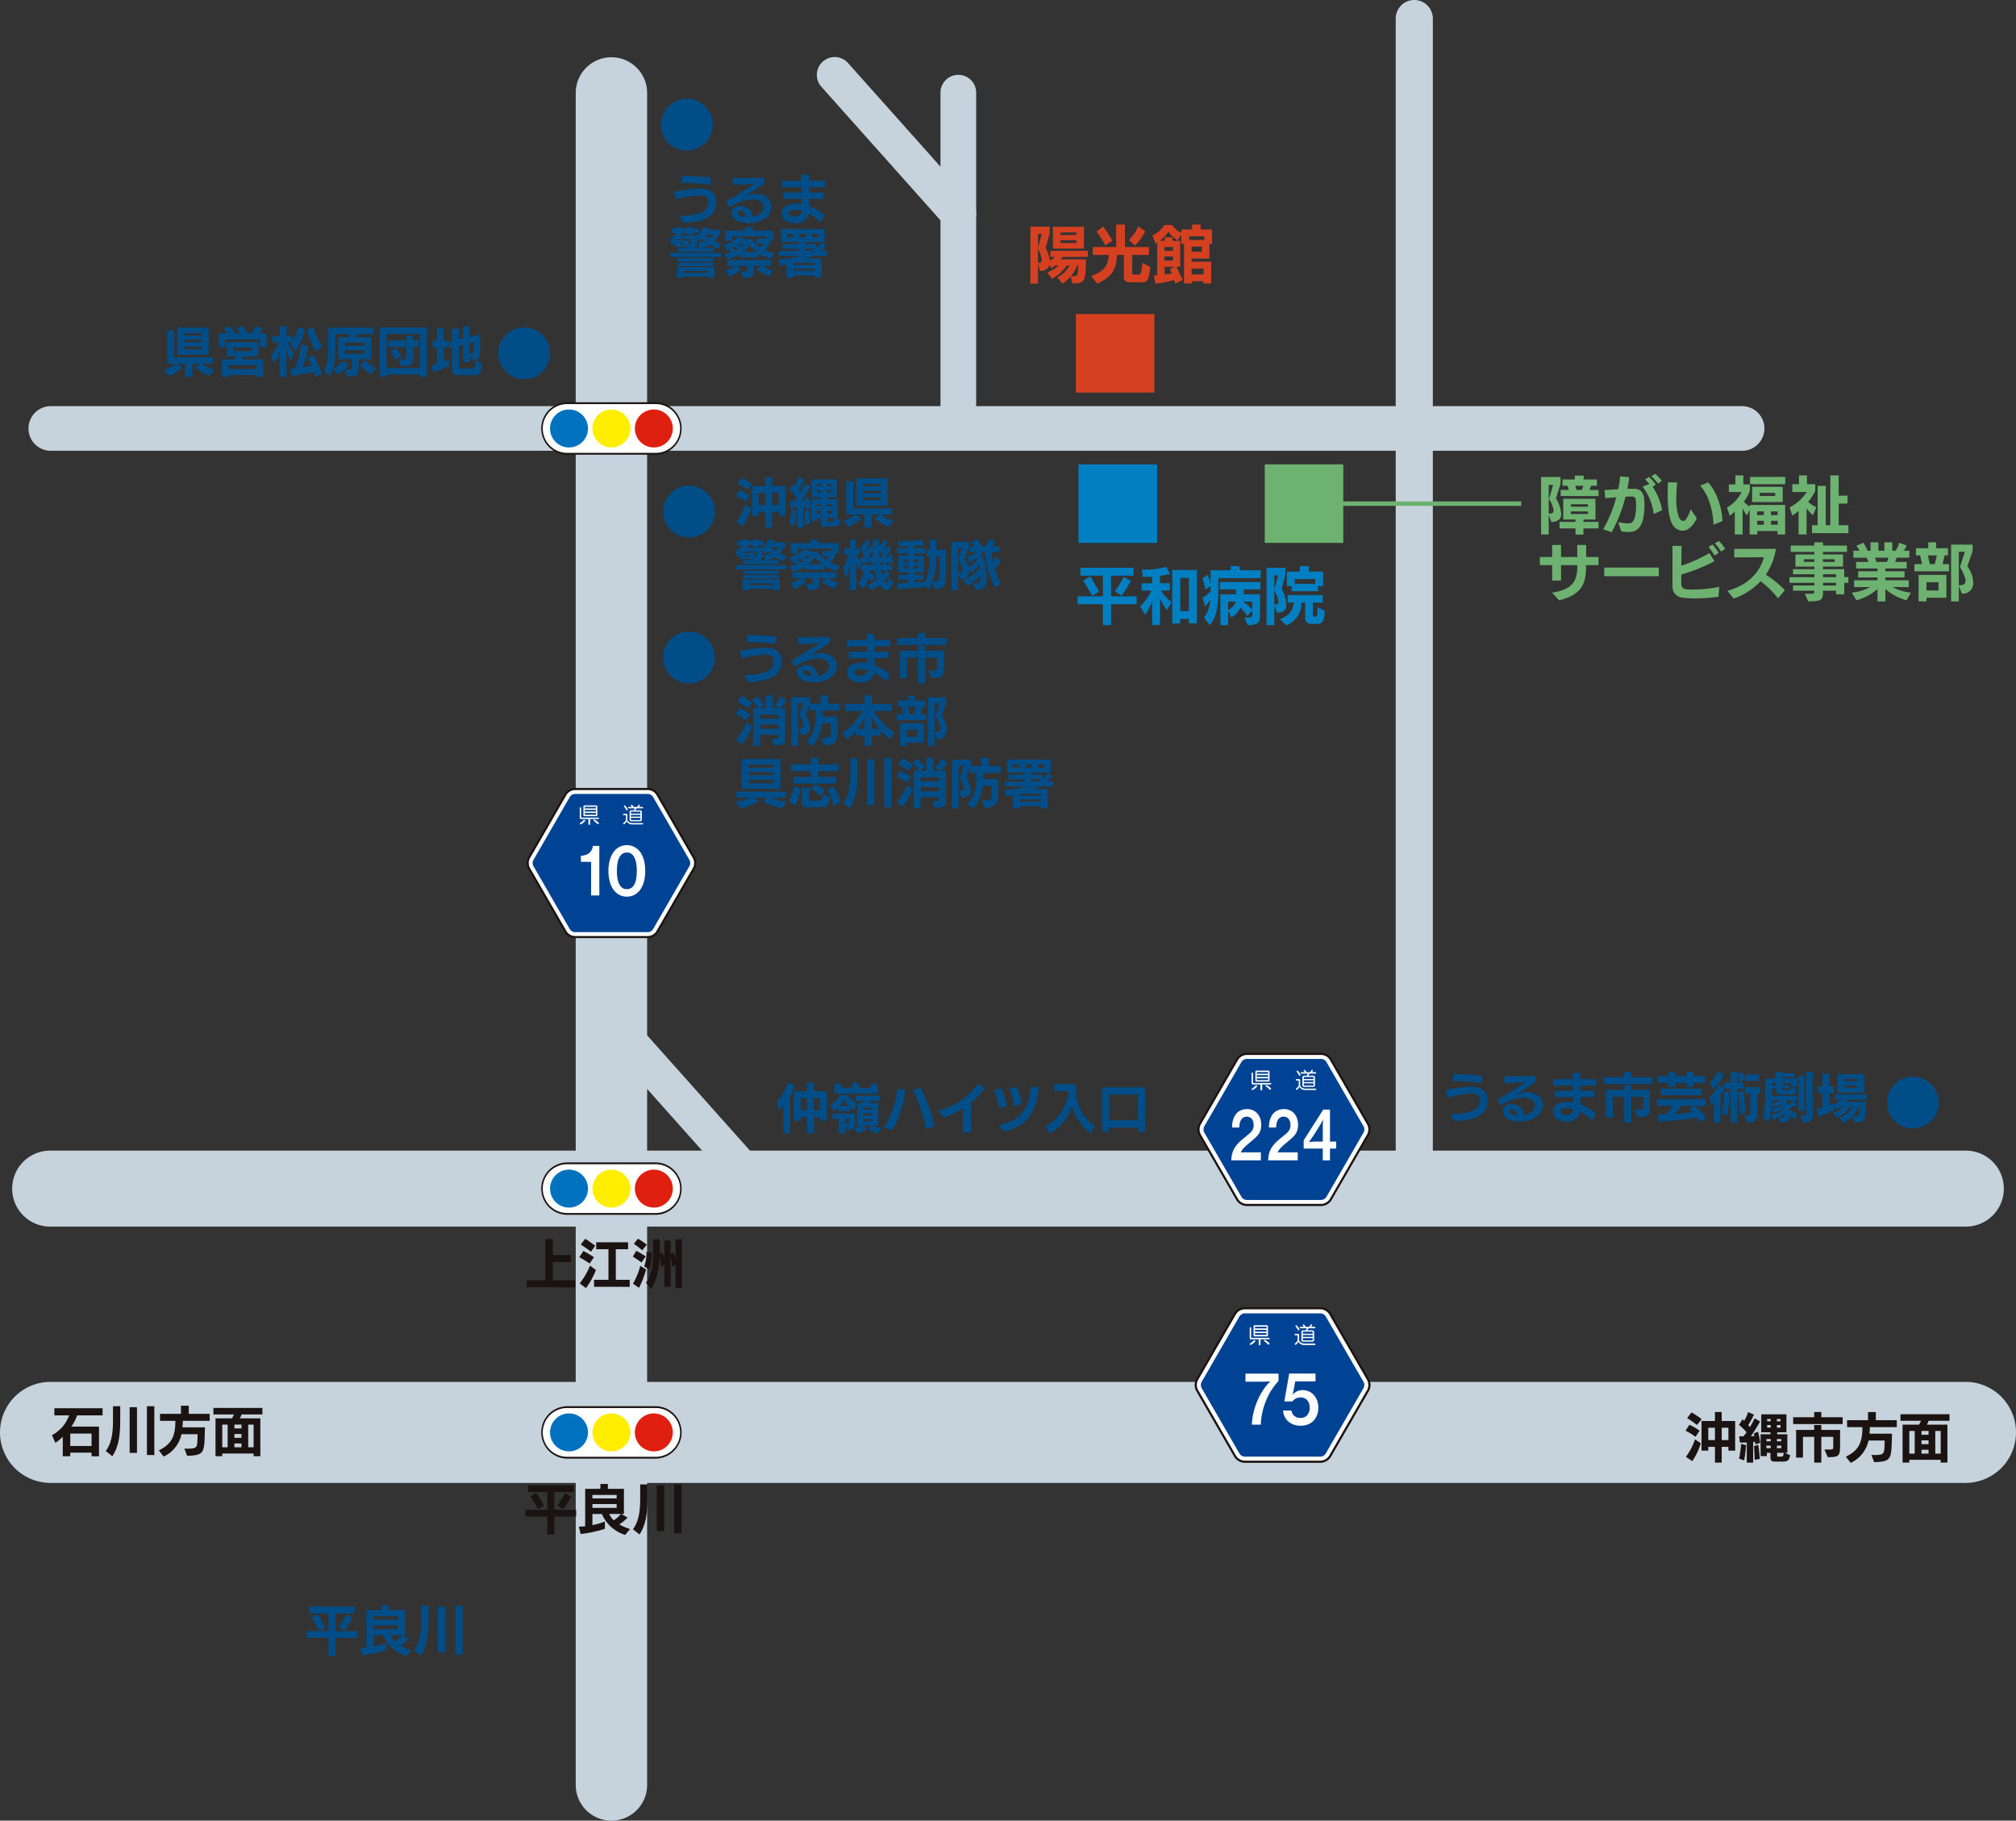<svg xmlns="http://www.w3.org/2000/svg" xmlns:xlink="http://www.w3.org/1999/xlink" width="580" height="523.755" viewBox="0 0 580 523.755"><rect x="0" y="0" width="580" height="523.755" fill="#333333" stroke="none"/><defs><style>.a{fill:none;}.b{clip-path:url(#a);}.c{fill:#c6d3dd;}.d{fill:#004d88;}.e{fill:#0080c3;}.f{fill:#6db270;}.g{fill:#d54120;}.h{fill:#1a1311;}.i{fill:#fff;}.j{fill:#0072c0;}.k{fill:#fe0;}.l{fill:#df1f10;}.m{fill:#004294;}</style><clipPath id="a"><rect class="a" width="580" height="523.755"/></clipPath></defs><g class="b"><path class="c" d="M139.281,520.114a10.272,10.272,0,0,1-10.271-10.271V23.1a10.271,10.271,0,1,1,20.543,0V509.842a10.272,10.272,0,0,1-10.271,10.271" transform="translate(36.627 3.641)"/><path class="c" d="M318.094,347.274a5.339,5.339,0,0,1-5.339-5.338V5.338a5.338,5.338,0,1,1,10.677,0v336.6a5.339,5.339,0,0,1-5.338,5.338" transform="translate(88.793)"/><path class="c" d="M215.877,123.62a5.136,5.136,0,0,1-5.136-5.136V21.959a5.136,5.136,0,1,1,10.271,0v96.525a5.136,5.136,0,0,1-5.136,5.136" transform="translate(59.831 4.776)"/><path class="c" d="M565.469,338.691H14.533a14.532,14.532,0,1,1,0-29.064H565.469a14.532,14.532,0,0,1,0,29.064" transform="translate(0 87.905)"/><path class="c" d="M564.672,279.666H13.735a10.927,10.927,0,1,1,0-21.853H564.672a10.927,10.927,0,1,1,0,21.853" transform="translate(0.797 73.195)"/><path class="c" d="M499.486,103.843H12.739a6.42,6.42,0,0,1,0-12.839H499.486a6.42,6.42,0,0,1,0,12.839" transform="translate(1.794 25.837)"/><path class="c" d="M223.752,62.934a5.121,5.121,0,0,1-3.835-1.718L184.313,21.3a5.136,5.136,0,0,1,7.666-6.836l35.6,39.919a5.136,5.136,0,0,1-3.831,8.553" transform="translate(51.958 3.618)"/><path class="c" d="M177.269,279.152a5.121,5.121,0,0,1-3.835-1.718l-35.6-39.921a5.136,5.136,0,0,1,7.666-6.835L181.1,270.6a5.136,5.136,0,0,1-3.831,8.553" transform="translate(38.761 65.003)"/><path class="d" d="M159.177,52.081a17.933,17.933,0,0,1-5.652.831l-1.017-2.032a16.94,16.94,0,0,0,6.253-.923,3.183,3.183,0,0,0,2.217-2.926v-.139c-.062-1.355-1.046-1.832-2.156-1.863h-.185a31.212,31.212,0,0,0-6.96,1.154l-.647-2.156a42.119,42.119,0,0,1,7.345-1h.339c2.587.077,4.358,1.154,4.481,3.741v.293c0,1.279-.37,3.743-4.019,5.035Zm-5.683-10.656h-.478l.339-2.048a79.762,79.762,0,0,1,8.347.524l-.293,2.094a48.1,48.1,0,0,0-7.915-.57" transform="translate(42.879 11.179)"/><path class="d" d="M169.279,52.879h-.108c-2.911,0-4.928-1.2-4.928-2.88v-.015c0-1.416,1.356-2.063,2.68-2.063h.092a3.45,3.45,0,0,1,3.4,3.142c1.771-.324,2.986-1.432,3.079-2.6V48.29c0-1.632-1.509-2.233-3.356-2.233H170.1a12.482,12.482,0,0,0-6.359,2.325l-1.125-1.724c.555-.293,1.17-.632,1.74-.969,1.494-.895,4.62-2.912,4.62-2.912.678-.43,1.863-1.216,1.863-1.216l-2.125.154c-1.524.108-3.449.139-4.049.154l-.046-1.941,9.055-.108.03,1.679c-1.123.784-3.772,2.495-3.772,2.495-.462.308-1.387.786-1.786,1.032-.046.031-.062.045-.062.062s.015.015.031.015a.16.16,0,0,0,.076-.015,8.238,8.238,0,0,1,3.034-.632,4.992,4.992,0,0,1,.678.031c1.709.2,3.865,1.217,3.865,3.68v.123c-.091,2.911-3.063,4.589-6.482,4.589m-2.217-3.51h-.154c-.539,0-.8.307-.8.6,0,.493.632.846,1.51,1.031a6.834,6.834,0,0,0,.863.123c-.186-.892-.616-1.693-1.417-1.755" transform="translate(46.167 11.305)"/><path class="d" d="M186.438,52.849a16.168,16.168,0,0,0-3.495-2.541,3.421,3.421,0,0,1-3.635,2.818h-.139c-3.125,0-4.019-1.586-4.019-2.88v-.062c0-1.57,1.478-2.741,4.219-2.741a9.325,9.325,0,0,1,1.586.14l-.031-1.479-5.3.015V44.273H180.9l-.017-1.509h-5.7V40.931l5.652-.015c-.017-.786-.031-1.432-.031-1.8h2.185v1.8h4.621v1.849h-4.621L183,44.257h4.111V46.1H183c0,.693.014,1.371.014,2.032a16.332,16.332,0,0,1,4.528,2.664Zm-6.452-3.51c-.154-.017-.324-.031-.478-.046a3.1,3.1,0,0,0-.385-.017c-1.293,0-1.863.431-1.863.894V50.2c0,.755.971,1,1.8,1h.139a1.738,1.738,0,0,0,1.741-1.678c-.324-.077-.632-.14-.955-.185" transform="translate(49.727 11.105)"/><path class="d" d="M164.076,57.192a9.4,9.4,0,0,1-2.524-1.216,7.6,7.6,0,0,1-2.311.892h3.45V57.93H152.373V56.869h3.065l-.139-.354h-3.743V55.42a2.589,2.589,0,0,1-.692.6l-.817-1.523A4.838,4.838,0,0,0,151.7,52.8l.338.031v-.262h-1.447V51.28h1.447v-.37h1.878v.37h1.125v-.37h1.878v.37h1.539v1.293h-1.539v.416h-1.878v-.416h-1.125v.354h-.6a1.67,1.67,0,0,1-.185.324h4.835v.092a5.661,5.661,0,0,0,1.6-2.433l1.8.154a4.311,4.311,0,0,1-.232.585h3.481v1.432h-.493A6.092,6.092,0,0,1,163,54.959a7,7,0,0,0,1.832.524Zm-13.812,1.062h14.567v1.233H150.264Zm10.718,7.208v-.356H154.1v.356h-1.94V62.4h10.764v3.079Zm-8.424-11.133c-.092.091-.2.23-.308.338h3.357V55.9c.524,0,.555-.046.555-1.569Zm-.2,5.481h10.317V60.8H152.358Zm0,1.31h10.317v.954H152.358Zm1.679-5.744h-.909v.461h.909Zm6.945,8.114H154.1v.539h6.883ZM159.5,54.235a3.943,3.943,0,0,1-.693.832l-.846-1.339c0,2.062-.015,2.849-.724,3.14h1.525l-.693-1.51a5.565,5.565,0,0,0,2.187-.43c-.277-.231-.539-.478-.755-.693m.847-1.154a6.673,6.673,0,0,0,1.247,1.062,2.359,2.359,0,0,0,.847-1.062Z" transform="translate(42.6 14.454)"/><path class="d" d="M175.778,60.01a13.3,13.3,0,0,1-3.418-1.433v1.017h-5.606v-.863a11.753,11.753,0,0,1-3.587,1.4l-.909-1.664a11.616,11.616,0,0,0,2.032-.37,3.7,3.7,0,0,0-.6-.769,2.925,2.925,0,0,1-.646.247l-.817-1.618a8.5,8.5,0,0,0,4.189-2.385l1.555.415a2.523,2.523,0,0,1-.293.324h2.6a8.97,8.97,0,0,0,2.464,2.418,5.465,5.465,0,0,0,.815-1.048h-1.909V54.175h2.787v-.633h-9.886v1.294h-1.94V51.895h5.744V50.91h2.171v.985h5.851v2.941h-.923v.77a14.831,14.831,0,0,1-1.31,1.925,12.689,12.689,0,0,0,2.587.831Zm-.661,5.034a15.537,15.537,0,0,1-3.481-1.925l1.279-1.108H170.8v1c0,2.111-.137,2.45-3.033,2.45l-.786-1.787h.216c1.616,0,1.678-.015,1.678-.738v-.924h-3l1.247.971a10.2,10.2,0,0,1-3.356,2.124l-1.217-1.723a7.918,7.918,0,0,0,2.9-1.371h-2.294V60.318H175.84v1.693h-2.572a17.991,17.991,0,0,0,3.2,1.4Zm-9.871-8.607a2.185,2.185,0,0,1-.57.309,4.977,4.977,0,0,1,.817.892,2.617,2.617,0,0,0,.678-.37,6.412,6.412,0,0,0-.924-.832m.985-.693a5.7,5.7,0,0,1,.955.787,3.583,3.583,0,0,0,.74-.787Zm3.342.232a7.112,7.112,0,0,1-1.878,2.032h3.9a9.339,9.339,0,0,1-2.017-2.032" transform="translate(46.058 14.454)"/><path class="d" d="M184.34,59.051a10.827,10.827,0,0,1-2.065.74h4.636V65.35h-2.018v-.662h-6.051v.662H176.81v-3.9a15.329,15.329,0,0,1-1.8.447l-.709-1.786a43.308,43.308,0,0,0,6.791-1.063h-6.56V57.6h5.635V57h-4.573V55.632h4.573v-.584h-4.989V51.305h12.612v3.743h-5.652v.584h3.219v1.094a7.971,7.971,0,0,0,1.478-1.555l1.541.986a10.645,10.645,0,0,1-1.786,1.446h1.94v1.448ZM178.7,52.722h-1.647v.924H178.7Zm6.19,8.376h-6.051v.57h6.051Zm0,1.693h-6.051v.585h6.051Zm-2.6-10.07h-1.709v.924h1.709ZM182.137,57v.6h1.787A7.852,7.852,0,0,0,185,57Zm3.789-4.281h-1.755v.924h1.755Z" transform="translate(49.485 14.566)"/><path class="d" d="M49.742,87.361a13.881,13.881,0,0,1-3.926-2.541l1.416-1.063H44.938v3.789H42.874V83.757H40.4L42,84.851a10.6,10.6,0,0,1-3.773,2.48l-1.478-1.695a12.759,12.759,0,0,0,3.465-1.88H37.639V74.226h2.032v7.761H50.85v1.771H47.679a15.085,15.085,0,0,0,3.556,1.88ZM40.58,73.395h8.992v7.837H40.58Zm7.053,1.618H42.52v.646h5.113Zm0,1.909H42.52V77.6h5.113Zm0,1.94H42.52v.755h5.113Z" transform="translate(10.432 20.837)"/><path class="d" d="M60.82,79.137V76.889H50.95v2.262H49.009V75.165h2.448a6.909,6.909,0,0,0-1.046-1.4l1.909-.709a13.6,13.6,0,0,1,1.324,2.111h1.448a8.117,8.117,0,0,0-.955-1.448l1.94-.693a14.786,14.786,0,0,1,1.14,2.142h.939a17,17,0,0,0,1.57-2.125l1.941.831a4.4,4.4,0,0,1-1.14,1.294H62.76v3.972Zm-.939,8.546v-.539H51.873v.539h-1.94V82.632H53.69a6.472,6.472,0,0,0,.385-.863H51.334V77.7h9.085L60.4,81.769h-4.25a6.932,6.932,0,0,1-.354.863h6.022V87.7Zm0-3.388H51.873v1.171h8.008Zm-1.417-5.065h-5.19v1.046h5.19Z" transform="translate(13.914 20.732)"/><path class="d" d="M67.716,80.195l-1.464-1.8s.2-.231.493-.647H65.374A12,12,0,0,0,67.362,80.9L66.33,83.012a12.7,12.7,0,0,1-1.154-3.449v8.085H63.234V80.087a10.987,10.987,0,0,1-1.539,3.757l-.985-2.233a13.758,13.758,0,0,0,2.325-3.865h-1.91V75.882h2.109V73.1h1.941v2.786h1.74v1.6a11.946,11.946,0,0,0,1.616-4.159l1.955.585a14.2,14.2,0,0,1-2.771,6.283m5.728,7.5c-.139-.463-.324-1-.493-1.448-.769.2-4.558.847-6.205,1.093L66.283,85.4c.354-.048,1-.14,1.339-.186a36.121,36.121,0,0,0,1.8-6.852l2.156.463a44.122,44.122,0,0,1-1.755,6.066c.754-.125,2.032-.324,2.478-.431-.569-1.387-1-2.265-1-2.265l1.755-.769a49.528,49.528,0,0,1,2.325,5.467Zm.324-7.345a22.971,22.971,0,0,1-2.71-6.314L73,73.358a15.436,15.436,0,0,0,2.479,5.527Z" transform="translate(17.236 20.752)"/><path class="d" d="M82.258,75.273a3.132,3.132,0,0,1-.384.894h4.31V82.5H82.566v1.678c0,2.726-.092,3.3-3.217,3.373l-.786-2.034h.168c1.71,0,1.832-.015,1.832-.954V82.5H76.638V76.167h3.017a3.075,3.075,0,0,0,.4-.894H75.868v2.834c0,3.88-.322,6.744-1.493,9.3l-1.726-1.4a16.761,16.761,0,0,0,1.172-7.022V73.395H86.877v1.878ZM76.669,86.9l-1.493-1.556a9.055,9.055,0,0,0,2.71-2.432L79.687,84a10.171,10.171,0,0,1-3.018,2.9m7.638-9.131H78.515v.863h5.792Zm0,2.186H78.515v.954h5.792Zm1.74,6.852a17.725,17.725,0,0,1-3.111-2.6l1.555-1.417a15.812,15.812,0,0,0,3.02,2.264Z" transform="translate(20.626 20.837)"/><path class="d" d="M96.654,87.554v-.647H87.076v.647H85.105V73.372h13.52v14.2Zm0-12.3H87.076v9.794h9.578Zm-2,3.726v2.665c0,2.385-.108,2.8-3.4,2.893l-.784-2h.815c1.479,0,1.493-.062,1.493-.924V78.976H87.492V77.113h5.281V75.728h1.88v1.385h1.6v1.863Zm-5.035,3.712A15.059,15.059,0,0,0,88.2,80.24l1.541-1.032a19.607,19.607,0,0,1,1.57,2.371Z" transform="translate(24.162 20.831)"/><path class="d" d="M97.113,86.378,96.7,84.284a14.9,14.9,0,0,0,1.556-.462V79.2H97.021v-1.94h1.233v-3.7h1.94v3.7h1.139V79.2h-1.139v3.989a9.365,9.365,0,0,0,1.539-.679V84.53a34.274,34.274,0,0,1-4.62,1.848m11.472.786h-4.019c-1.678,0-1.986-.416-1.986-1.8v-6.19l-.817.169-.247-1.8,1.063-.245V73.812h2v3.034l1.171-.293V73.12h1.878v3l3.018-.678v4.1c0,2.817-.169,3.248-2.419,3.356l-.6-1.831v2.355h-1.878V78.433l-1.171.261V84.7c0,.539.154.553.57.553h3.171c.847,0,.878-.108,1.063-2.4l1.878,1.14c-.478,2.957-.784,3.173-2.68,3.173m.247-9.439-1.2.277v2.925h.247c.923,0,.954-.03.954-.939Z" transform="translate(27.453 20.759)"/><path class="d" d="M126.549,80.811a7.451,7.451,0,1,1-7.451-7.449,7.45,7.45,0,0,1,7.451,7.449" transform="translate(31.697 20.828)"/><path class="d" d="M163,29.578a7.452,7.452,0,1,1-7.452-7.451A7.451,7.451,0,0,1,163,29.578" transform="translate(42.047 6.282)"/><path class="d" d="M167.762,114.028a19.482,19.482,0,0,0-2.864-1.771l1.109-1.709a20.72,20.72,0,0,1,2.926,1.709Zm-.924,6.991-1.848-1.231a17.53,17.53,0,0,0,2.618-5.035l1.663,1.108a18.126,18.126,0,0,1-2.433,5.159m1.34-10.409c-1.493-1.14-2.834-1.986-2.834-1.986l1.277-1.618a22.217,22.217,0,0,1,2.911,1.955Zm9.039,7.39v-1.093h-1.925v4.542h-1.941v-4.542h-1.925V118h-1.94v-8.53h3.865V106.9h1.941v2.572h3.865V118Zm-3.866-6.59h-1.925v3.558h1.925Zm3.866,0h-1.925v3.558h1.925Z" transform="translate(46.816 30.349)"/><path class="d" d="M181.559,116.214s-.031-.415-.062-.738c-.185.015-.4.03-.555.03v5.945H179.11v-5.8c-.955.03-1.986.03-1.986.03l-.2-1.8s.524.015,1.216.015a9.18,9.18,0,0,0,.909-1.2,18.907,18.907,0,0,0-2.187-2.109l1.031-1.616c.154.137.308.324.447.461a9.821,9.821,0,0,0,1.14-2.525l1.678.709a21.678,21.678,0,0,1-1.632,3.065,6.559,6.559,0,0,1,.476.539,17.715,17.715,0,0,0,1.356-2.525l1.57.924a39.8,39.8,0,0,1-2.647,4.234c.307,0,.723-.032,1.016-.047-.046-.262-.092-.507-.154-.755l1.2-.492a25.224,25.224,0,0,1,.63,3.2Zm-3.2,4.589-1.462-.507a30.255,30.255,0,0,0,.585-4.219l1.416.324a34.1,34.1,0,0,1-.539,4.4m3.034-.154s-.046-2.14-.2-3.942l1.247-.37c.2,1.325.354,2.941.4,4.049Zm7.777.51h-2.032c-1.063,0-1.217-.493-1.217-1.4v-1.125h-1.031v.94h-1.8v-6.282h2.834v-.57h-2.649V107.56h7.253v5.159h-2.664v.57h2.926v5.342H190l1.6.693c-.293,1.539-.709,1.833-2.433,1.833m-3.173-6.5h-1.231v.662h1.231Zm0,1.894h-1.231v.755h1.231Zm0-7.652h-1.017v.662h1.017Zm0,1.738h-1.017v.755h1.017Zm2.834-1.738h-1.048v.662h1.048Zm0,1.738h-1.048v.755h1.048Zm.216,4.02h-1.263v.662h1.263Zm0,1.894h-1.263v.755h1.263Zm-1.186,2.079v.786c0,.293.077.308.247.308h.924c.539,0,.647-.293.707-1.094Z" transform="translate(50.212 30.349)"/><path class="d" d="M201.918,121.164a13.914,13.914,0,0,1-3.926-2.541l1.416-1.063h-2.293v3.789H195.05V117.56h-2.478l1.6,1.094a10.594,10.594,0,0,1-3.773,2.479l-1.478-1.693a12.778,12.778,0,0,0,3.465-1.88h-2.572v-9.532h2.032v7.761h11.179v1.771h-3.173a15.163,15.163,0,0,0,3.558,1.88ZM192.757,107.2h8.992v7.837h-8.992Zm7.051,1.618H194.7v.646h5.113Zm0,1.909H194.7v.677h5.113Zm0,1.94H194.7v.755h5.113Z" transform="translate(53.636 30.434)"/><path class="d" d="M178.734,127.18a9.4,9.4,0,0,1-2.524-1.216,7.6,7.6,0,0,1-2.311.892h3.45v1.062H167.031v-1.062H170.1l-.139-.354h-3.743v-1.094a2.589,2.589,0,0,1-.692.6l-.817-1.523a4.838,4.838,0,0,0,1.649-1.695l.338.031v-.262h-1.447v-1.293h1.447v-.37h1.878v.37H169.7v-.37h1.878v.37h1.539v1.293h-1.539v.416H169.7v-.416h-1.125v.354h-.6a1.669,1.669,0,0,1-.185.324h4.835v.092a5.661,5.661,0,0,0,1.6-2.433l1.8.154a4.311,4.311,0,0,1-.232.585h3.481v1.432h-.493a6.093,6.093,0,0,1-1.123,1.878,7.005,7.005,0,0,0,1.832.524Zm-13.812,1.062h14.567v1.233H164.922Zm10.718,7.208v-.356h-6.884v.356h-1.94v-3.065H177.58v3.079Zm-8.424-11.133c-.092.091-.2.23-.308.338h3.357v1.231c.524,0,.555-.046.555-1.569Zm-.2,5.481h10.317v.986H167.016Zm0,1.31h10.317v.954H167.016Zm1.679-5.744h-.909v.461h.909Zm6.945,8.114h-6.883v.539h6.883Zm-1.479-9.254a3.944,3.944,0,0,1-.693.832l-.846-1.339c0,2.062-.015,2.849-.724,3.14h1.525l-.693-1.51a5.565,5.565,0,0,0,2.187-.43c-.277-.231-.539-.478-.755-.693m.847-1.154a6.673,6.673,0,0,0,1.247,1.062,2.359,2.359,0,0,0,.847-1.062Z" transform="translate(46.761 34.324)"/><path class="d" d="M190.436,130a13.3,13.3,0,0,1-3.418-1.433v1.017h-5.606v-.863a11.753,11.753,0,0,1-3.587,1.4l-.909-1.664a11.618,11.618,0,0,0,2.032-.37,3.7,3.7,0,0,0-.6-.769,2.925,2.925,0,0,1-.646.247l-.817-1.618a8.505,8.505,0,0,0,4.189-2.385l1.555.415a2.522,2.522,0,0,1-.293.324h2.6a8.969,8.969,0,0,0,2.464,2.418,5.465,5.465,0,0,0,.815-1.048H186.31v-1.507H189.1v-.633h-9.886v1.294h-1.94v-2.941h5.744V120.9h2.171v.985h5.851v2.941h-.923v.77a14.83,14.83,0,0,1-1.31,1.925,12.689,12.689,0,0,0,2.587.831Zm-.661,5.034a15.537,15.537,0,0,1-3.481-1.925L187.573,132h-2.111v1c0,2.111-.137,2.45-3.033,2.45l-.786-1.787h.216c1.616,0,1.678-.015,1.678-.738V132h-3l1.247.971a10.2,10.2,0,0,1-3.356,2.124l-1.217-1.723A7.918,7.918,0,0,0,180.1,132H177.81v-1.693H190.5V132h-2.572a17.99,17.99,0,0,0,3.2,1.4Zm-9.871-8.607a2.185,2.185,0,0,1-.57.309,4.976,4.976,0,0,1,.817.892,2.617,2.617,0,0,0,.678-.37,6.409,6.409,0,0,0-.924-.832m.985-.693a5.7,5.7,0,0,1,.955.787,3.583,3.583,0,0,0,.74-.787Zm3.342.232A7.112,7.112,0,0,1,182.353,128h3.9a9.34,9.34,0,0,1-2.017-2.032" transform="translate(50.219 34.324)"/><path class="d" d="M201.373,135.45c-.616,0-1.262-.524-1.863-1.448a12.658,12.658,0,0,1-2.556,1.448l-1.17-1.556a10.189,10.189,0,0,0,2.988-1.493,12.55,12.55,0,0,1-.755-2.6h-1.493c0,.123-.017.277-.017.4.77.57,1.387,1.062,1.664,1.31l-1.048,1.524a6.812,6.812,0,0,0-.923-1,7.126,7.126,0,0,1-1.679,3.1l-1.277-1.709A5.278,5.278,0,0,0,194.8,129.8h-.738v-1.664H197.8c-.015-.139-.046-.307-.062-.476l-.57.23c0-.185,0-.416-.015-.57a23.594,23.594,0,0,1-2.972.416l-.723,1.849a10.773,10.773,0,0,1-.786-2.542v8.408h-1.863v-7.314a12.369,12.369,0,0,1-1.063,3.7l-.862-2.772a15.09,15.09,0,0,0,1.724-3.741h-1.325v-1.864h1.525V120.9h1.863v2.556h1.032v1.864H192.8a7.11,7.11,0,0,0,1.294,1.939l-.232-1.046h.094a3.217,3.217,0,0,0,.476-.031,8.061,8.061,0,0,0,.662-.815,17.984,17.984,0,0,0-1.277-1.818l.784-1.416c.077.108.169.216.262.339a7.119,7.119,0,0,0,.555-1.479l1.262.555a12.245,12.245,0,0,1-1.046,2.156,1.407,1.407,0,0,1,.247.37,8.319,8.319,0,0,0,.755-1.432l.815.615c-.015-.63-.031-1.555-.031-2.356h1.756v2.125l.538-.955c.077.094.154.216.262.34a5.793,5.793,0,0,0,.538-1.417l1.294.508a11.5,11.5,0,0,1-1.031,2.125c.091.108.23.308.307.4a11.169,11.169,0,0,0,.724-1.385l1.062.755c-.415.815-1.185,2.016-1.584,2.617a7.043,7.043,0,0,0,.754-.046c-.015-.214-.046-.462-.077-.678l1.016-.291a25,25,0,0,1,.34,2.524l-1.156.293a4.34,4.34,0,0,0-.031-.538,2.94,2.94,0,0,1-.647.077s.139.538.185.784h1.385V129.8h-3.233a6.342,6.342,0,0,0,.354,1.324,4.9,4.9,0,0,0,.954-1.233l1.433.77a12.286,12.286,0,0,1-1.664,2.034c.185.384.354.661.524.661.231,0,.478-.431.786-1.616l1.247,1.385c-.615,1.586-1.339,2.325-2.079,2.325m-3.9-11.595a20.208,20.208,0,0,1-1.37,2.248,9.227,9.227,0,0,0,.939-.123,3.321,3.321,0,0,0-.046-.462l.493-.2c0-.417-.015-.924-.015-1.464m1.771.077c.015.724.062,1.478.123,2.125h.339a7.17,7.17,0,0,0,.57-.738,13.888,13.888,0,0,0-1.032-1.387m1.048,3.556a6.5,6.5,0,0,1-.755.063c0,.123.046.446.046.584h.847c-.046-.261-.139-.647-.139-.647" transform="translate(53.626 34.324)"/><path class="d" d="M211.884,135.234l-.723-1.849a9.237,9.237,0,0,1-1.217,2.065l-1.123-1.417v.478s-3.71.476-7.561.63l-.385-1.677c1.079-.017,2.2-.063,3.265-.125v-.878h-2.787v-1.4h2.787v-.725h-2.787v-4.82h2.787v-.661h-3.157v-1.479h3.157v-.538c-.647,0-1.555.045-2.433.045l-.524-1.539a44.589,44.589,0,0,0,7.114-.368l.662,1.539s-.924.139-2.972.246v.615h3.219v1.479h-3.219v.661h2.834v4.82h-2.834v.725H208.8v1.4h-2.818v.77c1.462-.108,2.818-.231,2.818-.231v.356c.955-1.417,1.478-3.342,1.6-6.823,0-.23.015-.478.015-.738h-.877v-1.955h.877V120.9h1.94v2.941h2.834v4.974c0,5.373-.2,6.265-3.311,6.421m-7.667-8.578h-1.247v.77h1.247Zm0,1.726h-1.247v.8h1.247Zm2.986-1.726h-1.308v.77H207.2Zm0,1.726h-1.308v.8H207.2Zm6.068-2.587h-.909a21.255,21.255,0,0,1-1.108,7.329c1.878,0,2.017-.385,2.017-4.418Z" transform="translate(57.03 34.324)"/><path class="d" d="M225.677,134.726a25.909,25.909,0,0,1-2.74-10.208h-.74a5.12,5.12,0,0,1-.616.678,6.357,6.357,0,0,1,1.048,1.74,14.233,14.233,0,0,1,.677,4.219v.524c0,2.71-.6,3.681-3.1,3.757l-.8-1.925c1.709,0,2.171-.291,2.171-1.663v-.277l-.015-.354a18.751,18.751,0,0,1-3.8,3.08l-1.078-1.555a13.967,13.967,0,0,0,4.681-3.7,5.613,5.613,0,0,0-.123-.849,13.694,13.694,0,0,1-2.433,2.234l-.646-1.094a4.426,4.426,0,0,1,.107.971c0,1.17-.6,2.094-2.464,2.094l-.692-1.8v4.866h-1.94v-13.92h5.065v1.4l-1.216,3.527a10.7,10.7,0,0,1,1,2.278,8.374,8.374,0,0,0,2.635-2.079,2.45,2.45,0,0,0-.309-.431,13.794,13.794,0,0,1-1.878,1.294l-.862-1.572a8.58,8.58,0,0,0,2.587-1.447h-1.755V122.84h1.432c-.262-.4-.77-.986-1.109-1.417l1.986-.493a18.448,18.448,0,0,1,1.171,1.91h.986a13.027,13.027,0,0,0,1.046-2l1.909.493a10.9,10.9,0,0,1-.892,1.509h2.109v1.678h-2.3a18.728,18.728,0,0,0,.385,2.834,7.306,7.306,0,0,0,.863-1.647l1.355,1.539a16.147,16.147,0,0,1-1.709,2.186,21.622,21.622,0,0,0,1.8,4.159Zm-10.47-8.053,1-3.342h-1.093v7.038c.092,0,.169.015.262.015.6,0,.954-.169.954-.724a8.151,8.151,0,0,0-1.123-2.988" transform="translate(60.522 34.307)"/><path class="e" d="M251.1,137.7v6.024H248.76V137.7h-7.32v-2.266h7.32v-5.953h-6.475v-2.265h15.287v2.265H251.1v5.953h7.356V137.7Zm-5.449-2.428c-1.294-2.356-2.573-4.388-2.573-4.388l2.032-1.168s1.279,2,2.537,4.406Zm8.471,0-1.925-1.3a26.594,26.594,0,0,0,2.518-4.153l2.086,1.168a37.909,37.909,0,0,1-2.68,4.281" transform="translate(68.547 36.116)"/><path class="e" d="M263.22,139.464a14.03,14.03,0,0,1-2.014-3.4v7.643h-2.266v-7.014a15.58,15.58,0,0,1-2,4.119l-1.474-2.428a14.958,14.958,0,0,0,3.255-4.55h-2.807v-2.1h3.022v-1.889c-.755.037-1.583.072-2.608.108l-.4-2.157a23.809,23.809,0,0,0,7.122-.791l.989,2.067a19,19,0,0,1-2.841.521v2.14h2.841v2.1h-2.59a12.3,12.3,0,0,0,3.039,3.309Zm6.294,3.794V142h-2.48v1.3h-2.3V127.916h7.085v15.359Zm0-13.075h-2.482v9.55h2.482Z" transform="translate(72.53 36.057)"/><path class="e" d="M274,130.3v3.454c0,4.856-.52,7.679-2.445,10.089l-1.673-2.194a8.845,8.845,0,0,0,1.762-5.091,11.083,11.083,0,0,1-1.438,1.871l-.737-2.5a10.354,10.354,0,0,0,2.3-1.8v-1.565l-1.457,1.044c-.36-1.71-.845-3.238-.845-3.238l1.456-1.061a28.667,28.667,0,0,1,.846,2.787v-4.065H277.6v-1.186h2.554v1.186h6.061V130.3Zm7.339,3.238v1.42h4.675V139.9c0,3.256-.178,3.813-3.578,3.939l-.918-2.194c2.124,0,2.266,0,2.266-1.116v-.971l-1.438,1.619a13.712,13.712,0,0,0-2-2.392,5.574,5.574,0,0,1-2.626,2.823l-.9-1.978v4.209h-2.229v-8.885h4.513v-1.42h-4.64v-2.122h11.654v2.122Zm-4.515,3.524v2.392A3.675,3.675,0,0,0,279,137.061Zm6.96,0h-2.606a23.474,23.474,0,0,1,2.606,2.284Z" transform="translate(76.504 36.013)"/><path class="e" d="M286.86,140.262l-.828-2.1v5.665h-2.213V127.331h5.4v2.032l-1.078,4.029a10.966,10.966,0,0,1,1.366,4.459c0,1.349-.647,2.41-2.642,2.41m-.828-10.772v4.082l1.114-4.082Zm0,4.424v3.957c.108,0,.234.018.342.018.557,0,.9-.127.9-.648a10.083,10.083,0,0,0-1.24-3.327m12.373,9.55h-1.529c-1.493,0-1.979-.719-1.979-1.8V137.33h-1.06a6.833,6.833,0,0,1-4.388,6.566l-1.851-1.872a5.1,5.1,0,0,0,4.028-4.694h-1.78v-2.157h10.124v2.157h-2.84v3.777c0,.217.036.234.125.234h.612c.539,0,.593-.234.593-2.662l2.068,1.026c-.019,3.128-.828,3.758-2.122,3.758m.234-10.881v1.475h-7.607v-1.475h-1.385v-4.153h3.723v-1.583h2.608v1.583h4.1v4.153Zm-.827-2.013h-5.9v1.349h5.9Z" transform="translate(80.578 36.013)"/><path class="f" d="M348.277,119.917l-.754-2.1V123.5h-2.194V106.968h5.593v1.943l-1.312,4.207a9.891,9.891,0,0,1,1.511,4.388c0,1.331-.7,2.356-2.844,2.41m-.664-6.617,1.168-4.065H347.54l-.017,8.291c.881,0,1.4-.217,1.4-.918a8.438,8.438,0,0,0-1.312-3.309m9.893,8.452v1.78h-2.269v-1.78h-4.6v-1.869h4.6V119.2h-3.524v-5.97h9.263v5.97h-3.47v.686h4.368v1.869Zm-6.547-9.3V110.69h2.374l-.415-1.2H351.5v-1.817h3.524v-1.114h2.555v1.114h3.812v1.817H359.68l-.4,1.2h2.588v1.764Zm7.84,2.355h-4.892v.719H358.8Zm0,2.068h-4.892v.737H358.8Zm-3.649-7.391.412,1.2h1.492l.415-1.2Z" transform="translate(98.041 30.252)"/><path class="f" d="M371.119,115.138a17.8,17.8,0,0,1-.521,4.513c-.666,2.177-1.871,3.13-3.56,3.238-.108,0-.235.017-.361.017-.7,0-1.547-.108-2.211-.162l-.918-2.662a21.024,21.024,0,0,0,2.949.343h.2c.9-.054,1.312-.756,1.565-1.493a12.955,12.955,0,0,0,.431-3.651,13.659,13.659,0,0,0-.072-1.564,1.015,1.015,0,0,0-.972-1.026h-.3c-.413,0-.99.018-1.673.054a41.824,41.824,0,0,1-3.993,10.2l-2.446-.828a38.54,38.54,0,0,0,3.777-9.19c-1.062.073-2.176.163-3.184.252l-.2-2.337c1.06-.054,2.518-.144,3.957-.235a24.507,24.507,0,0,0,.521-3.722l2.609.252a26.388,26.388,0,0,1-.5,3.346c.539-.019,1.061-.019,1.492-.019h.5c2.032.054,2.662,1.439,2.823,2.807a14.821,14.821,0,0,1,.09,1.871m2.32-5.233a16.045,16.045,0,0,1,2.751,6.725l-2.409,1.08a16.226,16.226,0,0,0-3.2-7.859l1.944-.774a14.615,14.615,0,0,0-1.224-1.3l1.134-.719a17.724,17.724,0,0,1,1.959,2.212Zm1.6-.936a16.126,16.126,0,0,0-1.961-2.086l1.132-.72a12.647,12.647,0,0,1,1.907,2.016Z" transform="translate(101.988 30.14)"/><path class="f" d="M376.446,108.144a33.189,33.189,0,0,0-.271,4.334,16.646,16.646,0,0,0,.7,5.522c.286.7.737,1.15,1.258,1.168a.852.852,0,0,0,.755-.343,11.685,11.685,0,0,0,1.439-3l1.727,2.555a6.83,6.83,0,0,1-2.7,3.291,3.052,3.052,0,0,1-1.366.324,3.413,3.413,0,0,1-2.626-1.349c-1.222-1.51-1.673-5.233-1.673-9.243,0-1.116.036-2.23.09-3.345Zm8.865-.054c2.608,2.626,4.119,8.022,4.119,10.971v.162l-2.572,1.061c-.019-3.237-1.17-8.488-3.831-11.239Z" transform="translate(106.094 30.678)"/><path class="f" d="M401.528,123.509v-.99H395.7v.99h-2.194v-7.141l-.754,1.673a8.737,8.737,0,0,1-1.279-2.032v7.5h-2.248v-6.637a10.575,10.575,0,0,1-1.42,1.258l-.827-2.321a10.877,10.877,0,0,0,4.209-4.495h-3.669v-2.194h1.889v-2.608h2.283v2.608h1.871v1.871a12.791,12.791,0,0,1-1.726,3.111,9.867,9.867,0,0,0,1.672,1.438v-.521h10.216v8.507Zm-7.895-16.547H403.74v2.086H393.633Zm.593,2.843h8.795v4.388h-8.795Zm3.363,7.068h-1.925v1.078h1.925Zm0,2.715h-1.925v1.132h1.925Zm3.255-8.04h-4.423v.9h4.423Zm.72,5.324H399.64v1.078h1.925Zm0,2.715H399.64v1.132h1.925Z" transform="translate(109.866 30.24)"/><path class="f" d="M407.751,117.951a10.372,10.372,0,0,1-1.853-1.923v7.481h-2.3v-6.78a9.926,9.926,0,0,1-1.8,1.33l-.791-2.32a13.165,13.165,0,0,0,4.964-4.442H401.8v-2.248h1.925v-2.534h2.284v2.534H408.4v1.962a17.3,17.3,0,0,1-2.05,3.129,9.347,9.347,0,0,0,2.356,1.51Zm-.289,5.179v-2.283h1.619V109.535h2.338v11.313h1.312V106.514h2.41v5.826h2.537v2.284h-2.537v6.223h2.789v2.3Z" transform="translate(113.849 30.24)"/><path class="f" d="M348.593,132.351v-4.442h-3.544v-2.337h3.544V122.1h2.554v3.47h4.676c0-1.062-.018-2.213-.018-3.47h2.572v3.47h3.562v2.337h-3.581v.343c0,5.594-1.762,8.256-7.768,9.783l-2.05-2.212c6.312-.9,7.3-3.723,7.3-7.824v-.09h-4.694v4.442Z" transform="translate(97.962 34.666)"/><rect class="f" width="15.683" height="2.482" transform="translate(461.543 163.277)"/><path class="f" d="M388.008,137.242a55.478,55.478,0,0,1-6.635.5c-1.062,0-2.124-.054-3.274-.162-1.835-.162-3.328-1.114-3.328-3.416V122.621l2.608.018-.054,5.7a43.365,43.365,0,0,0,8.077-3.651l1.438,2.356a52.723,52.723,0,0,1-9.532,3.83c-.018,1.188-.018,2.178-.018,2.663a1.483,1.483,0,0,0,1.51,1.564c.719.054,1.421.091,2.14.091a39.22,39.22,0,0,0,7.285-.792Zm-1.132-11.852a16.022,16.022,0,0,0-1.745-2.464l1.17-.7a18.8,18.8,0,0,1,1.779,2.392Zm1.869-1.132a17.345,17.345,0,0,0-1.781-2.392l1.17-.647a13.027,13.027,0,0,1,1.781,2.265Z" transform="translate(106.4 34.415)"/><path class="f" d="M398.137,130.411a28.086,28.086,0,0,1,5.468,4.46l-1.962,2.338a26.4,26.4,0,0,0-5.034-4.91,19.062,19.062,0,0,1-7.752,4.982l-1.78-2.23c6.761-1.889,9.656-6.205,10.484-9.676l-8.506.072v-2.464h11.978a18.272,18.272,0,0,1-2.9,7.427" transform="translate(109.894 34.916)"/><path class="f" d="M416.752,133.167v3.309H414.4v-1.043h-3.759v.593c0,1.943-.451,2.483-4.245,2.483l-.989-2.194h1.1c1.565,0,1.619-.054,1.619-.666v-.216h-6.1V133.94h6.133v-.773h-7.176V131.53h7.176V130.7H402v-1.455h6.151v-.74H402.7v-3.487h5.45v-.756h-6.8v-1.815h6.8v-.936h2.482v.936h6.906v1.815h-6.906v.756h5.772v3.487h-5.772v.74h6.115v2.283h1.186v1.637Zm-8.6-6.78h-3.04v.755h3.04Zm5.826,0h-3.345v.755h3.345Zm.415,4.315h-3.759v.828H414.4Zm0,2.465h-3.759v.773H414.4Z" transform="translate(113.841 34.498)"/><path class="f" d="M430.683,138.183a15.469,15.469,0,0,1-6.078-3.234v3.56h-2.266v-3.56a14.855,14.855,0,0,1-6.078,3.234l-1.3-2.192a14.46,14.46,0,0,0,5.287-1.6h-4.64V132.43h6.726v-.81h-5.557V129.84h5.557v-.791h-6.151v-1.89h3.562a7.114,7.114,0,0,0-.577-1.224h-3.757v-2.012h1.78a6.732,6.732,0,0,0-.954-1.385l2-.917a11.844,11.844,0,0,1,1.258,2.3h.846v-2.41h2.265v2.41h1.709v-2.41h2.266v2.41h.972a11.158,11.158,0,0,0,1.078-2.266l2.086.755a6.486,6.486,0,0,1-.809,1.511h1.6v2.012h-3.686a6.281,6.281,0,0,1-.469,1.224h3.382v1.89H424.6v.791h5.522v1.779H424.6v.81h6.726v1.961h-4.64a13.521,13.521,0,0,0,5.287,1.6ZM421.6,125.936a7.654,7.654,0,0,1,.449,1.224h2.986a5.325,5.325,0,0,0,.431-1.224Z" transform="translate(117.812 34.499)"/><path class="f" d="M428.978,129.857V127.79h2.214l-.576-2.518h-1.2v-2.05h3.56v-1.709h2.266v1.709h3.4v2.05h-.972l-.576,2.518h1.854v2.067Zm3.472,7.59v1.062h-2.266v-7.626h8v6.583Zm3.47-4.46h-3.47v2.392h3.47Zm-3.057-7.715.557,2.518h1.439l.575-2.518Zm9.785,11.006-.882-2.211v4.442h-2.23v-16.33h6.205v1.851l-1.529,4.37a8.234,8.234,0,0,1,1.691,4.64,2.985,2.985,0,0,1-3.255,3.237m-.559-7.679,1.42-4.369h-1.743v9.638h.2c1.1,0,1.727-.376,1.727-1.276,0-.846-.521-2.122-1.6-3.993" transform="translate(121.79 34.498)"/><path class="g" d="M240.215,59.494l-.611.7h7.3c-.18,6.764-.342,6.764-3.885,6.96l-.557-2.049a12.519,12.519,0,0,1-2.284,2.049L238.6,65.393a7.96,7.96,0,0,0,3.544-3.419h-.792a12.374,12.374,0,0,1-4.243,3.8l-1.4-1.835a10.5,10.5,0,0,0,3.346-1.962h-1.026a7.287,7.287,0,0,1-1.114.758l-.523-.954c-.306,1.1-1.242,1.672-2.662,1.8l-.647-2.034v5.612h-2.194V50.789h5.557V52.75l-1.168,4.117a10.541,10.541,0,0,1,1.206,3.705,7.286,7.286,0,0,0,1.492-1.078h-1.313V57.73h10.755v1.764Zm-7.14-6.584v3.922l1.1-3.922Zm0,4.228v4.046h.18c.557,0,.918-.16.918-.79a9.423,9.423,0,0,0-1.1-3.256m4.3-6.314h8.939V57.1h-8.939Zm6.761,1.62H239.55v.737h4.585Zm0,2.248H239.55v.791h4.585Zm.235,7.282a12.366,12.366,0,0,1-1.853,3.078h.217c1.815,0,1.8-.091,1.959-3.057Z" transform="translate(65.549 14.419)"/><path class="g" d="M259,66.929h-3.129c-1.206,0-1.943-.3-1.943-1.348V59.053h-2.014c-.126,4.532-1.763,6.421-5.648,8.256l-1.761-2.16c3.705-1.384,4.946-2.985,5.053-6.1H244.97V56.788h6.744V50.313h2.518v6.475h6.887v2.265h-4.8V64.34c0,.307.162.342.5.342h1.17c.9,0,1.007-.288,1.24-3.343l2.3,1.185c-.485,3.939-.809,4.406-2.536,4.406M248.62,56.283a36.185,36.185,0,0,0-2.572-3.975l1.925-1.42a31.727,31.727,0,0,1,2.645,4.083Zm8.507.108-1.744-1.619a14.274,14.274,0,0,0,2.68-3.9l2.032,1.369a17.767,17.767,0,0,1-2.968,4.153" transform="translate(69.416 14.284)"/><path class="g" d="M274.631,55.924V60.1h-5.125V61h5.627v6.259h-2.265v-.629h-3.292v.629h-2.265V55.888h-.774V53.244l-1.08,1.637a10.613,10.613,0,0,1-2.642-2.518,8.783,8.783,0,0,1-2.537,2.608h1.529v-.99H264v.99h2.23v7.5h-1.1c.845,1.672,1.817,3.758,1.817,3.758l-2.14,1.08a8.7,8.7,0,0,0-.359-1.043,30.213,30.213,0,0,1-5.341,1.043l-.5-2.338c.217,0,.594-.018,1.008-.054V55.438a4.378,4.378,0,0,1-.539.288l-.809-2.32a7.629,7.629,0,0,0,3.416-2.967h2.265a5.581,5.581,0,0,0,2.591,2.248v-.954h3.111v-1.42h2.428v1.42h3.31v4.191Zm-10.486.845h-2.482v1.116h2.482Zm0,2.717h-2.482v1.188h2.482Zm-2.41,2.985v2.211c.611-.071,1.528-.216,2.068-.34-.127-.324-.359-.9-.541-1.26l1.53-.611Zm11.419-8.759h-4.387v1.025h4.387Zm-.718,2.949h-2.931v1.457h2.931Zm.5,6.331H269.5v1.673h3.434Z" transform="translate(73.323 14.284)"/><path class="d" d="M163.491,116.268a7.451,7.451,0,1,1-7.451-7.449,7.45,7.45,0,0,1,7.451,7.449" transform="translate(42.186 30.895)"/><path class="d" d="M173.835,154.968a17.933,17.933,0,0,1-5.652.831l-1.017-2.032a16.94,16.94,0,0,0,6.253-.923,3.183,3.183,0,0,0,2.217-2.926v-.139c-.062-1.355-1.046-1.832-2.156-1.863H173.3a31.212,31.212,0,0,0-6.96,1.154l-.647-2.156a42.118,42.118,0,0,1,7.345-1h.339c2.587.077,4.358,1.154,4.481,3.741v.293c0,1.279-.37,3.743-4.019,5.035Zm-5.683-10.656h-.478l.339-2.048a79.764,79.764,0,0,1,8.347.524l-.293,2.094a48.1,48.1,0,0,0-7.915-.57" transform="translate(47.04 40.39)"/><path class="d" d="M183.936,155.766h-.108c-2.911,0-4.928-1.2-4.928-2.88v-.015c0-1.416,1.356-2.063,2.68-2.063h.092a3.45,3.45,0,0,1,3.4,3.142c1.771-.324,2.986-1.432,3.079-2.6v-.169c0-1.632-1.509-2.233-3.356-2.233h-.046a12.481,12.481,0,0,0-6.359,2.325l-1.125-1.724c.555-.293,1.17-.632,1.74-.969,1.494-.895,4.62-2.912,4.62-2.912.678-.43,1.863-1.216,1.863-1.216l-2.125.154c-1.524.108-3.449.139-4.049.154l-.046-1.941,9.055-.108.03,1.679c-1.123.784-3.772,2.495-3.772,2.495-.462.308-1.387.786-1.786,1.032-.046.031-.062.045-.062.062s.015.015.031.015a.16.16,0,0,0,.076-.015,8.238,8.238,0,0,1,3.034-.632,4.994,4.994,0,0,1,.678.031c1.709.2,3.865,1.217,3.865,3.68v.123c-.091,2.911-3.063,4.589-6.482,4.589m-2.217-3.51h-.154c-.539,0-.8.307-.8.6,0,.493.632.846,1.51,1.031a6.832,6.832,0,0,0,.863.123c-.186-.892-.616-1.693-1.417-1.755" transform="translate(50.328 40.516)"/><path class="d" d="M201.1,155.735a16.169,16.169,0,0,0-3.495-2.541,3.421,3.421,0,0,1-3.635,2.818h-.139c-3.125,0-4.019-1.586-4.019-2.88v-.062c0-1.57,1.478-2.741,4.219-2.741a9.324,9.324,0,0,1,1.586.14l-.031-1.479-5.3.015v-1.848h5.268l-.017-1.509h-5.7v-1.833l5.652-.015c-.017-.786-.031-1.432-.031-1.8h2.185v1.8h4.621v1.849h-4.621l.017,1.493h4.111v1.848h-4.111c0,.693.014,1.371.014,2.032a16.331,16.331,0,0,1,4.528,2.664Zm-6.452-3.51c-.154-.017-.324-.031-.478-.046a3.1,3.1,0,0,0-.385-.017c-1.293,0-1.863.431-1.863.894v.031c0,.755.971,1,1.8,1h.139a1.738,1.738,0,0,0,1.741-1.678c-.324-.077-.632-.14-.955-.185" transform="translate(53.888 40.315)"/><path class="d" d="M201.005,145.261V143.29h6.052V141.8h2.048v1.493h6.143v1.971Zm9.963,9.53-.955-2.2h1.017c1.217,0,1.51-.045,1.51-.614v-3.049h-3.434v7.421h-2.048v-7.421h-3.234v5.989h-1.971v-7.977h5.2v-1.4h2.048v1.4h5.405v4.79c0,2.724-.447,3.062-3.542,3.062" transform="translate(57.067 40.257)"/><path class="d" d="M167.857,163.018a20.9,20.9,0,0,0-2.971-1.831l1.123-1.741a25.325,25.325,0,0,1,3.018,1.755Zm-1.123,6.868-1.771-1.308a19.962,19.962,0,0,0,2.986-4.958l1.6,1.2a20.047,20.047,0,0,1-2.818,5.065m1.539-10.285a27,27,0,0,0-2.925-2.048l1.277-1.649a23.978,23.978,0,0,1,3,2.018Zm9.408-.063H179.1V168.3c0,1.355-.339,1.8-3.188,1.894l-.8-1.878c1.863,0,2.034-.092,2.034-.632v-.553h-5.314v3.217h-1.955V159.537h1.51a13.8,13.8,0,0,0-1.863-2.248l1.462-1.277a20.227,20.227,0,0,1,2.094,2.572l-1.432.954h1.878V155.8h1.971v3.741h1.848l-1.324-1.076a10.271,10.271,0,0,0,1.832-2.373l1.616,1.063a9.884,9.884,0,0,1-1.786,2.385m-.538,1.864h-5.313v1.109h5.313Zm0,2.834h-5.313v1.171h5.313Z" transform="translate(46.812 44.232)"/><path class="d" d="M186.271,160.138v.647c0,.37,0,.8-.015,1.14h4.388v2.217c0,4.865-.154,6.02-4.034,6.02l-.663-2.109h.077c2.541,0,2.68-.015,2.68-2.495v-1.695h-2.572a10.456,10.456,0,0,1-2.695,6.484l-1.709-1.277c1.817-1.8,2.6-3.958,2.6-7.5v-1.433h-1.709v-1.8c.014,0-1.14,3.018-1.14,3.018a9.1,9.1,0,0,1,1.293,3.773c0,1.17-.661,2.032-2.632,2.154l-.786-2.032c.94,0,1.447-.154,1.447-.754a7.987,7.987,0,0,0-1.231-2.926l1.185-3.465h-1.524v12.242h-1.94V156.32h5.481v1.525l-.091.353h3.063v-2.4h2.186v2.4h3.373v1.94Z" transform="translate(50.335 44.232)"/><path class="d" d="M202.405,168.439a22.5,22.5,0,0,1-2.6-2.541v1.555h-2.556v2.9h-2.109v-2.9H192.6V166.1a17.392,17.392,0,0,1-2.525,2.356l-1.4-1.831a17.082,17.082,0,0,0,5.835-6.33h-5.02v-2.017h5.652V155.8h2.109v2.479h5.7v2.017H197.77a21.269,21.269,0,0,0,5.989,6.251Zm-7.268-6.237a17.786,17.786,0,0,1-2,3.219h2Zm2.109.015v3.2h2.171a18.413,18.413,0,0,1-2.171-3.2" transform="translate(53.565 44.232)"/><path class="d" d="M200.886,162.942V161.17h1.894l-.493-2.156h-1.032V157.26H204.3V155.8h1.941v1.464h2.909v1.755h-.832l-.492,2.156h1.586v1.772Zm2.971,6.5v.909h-1.94v-6.529h6.852v5.636Zm2.972-3.817h-2.972v2.048h2.972Zm-2.618-6.607.478,2.156h1.233l.493-2.156Zm8.378,9.424-.755-1.894v3.8h-1.909V156.366h5.313v1.586l-1.31,3.743a7.044,7.044,0,0,1,1.447,3.972,2.556,2.556,0,0,1-2.786,2.772m-.478-6.575,1.216-3.741h-1.493v8.253H212c.939,0,1.478-.324,1.478-1.094a8.143,8.143,0,0,0-1.37-3.418" transform="translate(57.033 44.232)"/><path class="d" d="M178.149,184.255a22.164,22.164,0,0,1-5.313-1.941l1.078-1.094h-3.481l1.079,1.094a18.312,18.312,0,0,1-5.313,1.941l-1.387-1.91a15.278,15.278,0,0,0,4.405-1.125h-4.25v-1.785H179.38v1.785h-4.388a19.818,19.818,0,0,0,4.542,1.156Zm-11.58-14.182h11.21v8.561h-11.21ZM175.7,171.7h-7.053v.832H175.7Zm0,2.172h-7.053v.847H175.7Zm0,2.2h-7.053v.955H175.7Z" transform="translate(46.792 48.285)"/><path class="d" d="M178.578,183.575l-1.849-1.387a11.069,11.069,0,0,0,1.433-4.173l1.971.647a13.4,13.4,0,0,1-1.555,4.912m6.652-9.948v1.693h5.113v1.909H178.069v-1.909h5v-1.693h-5.76v-1.94h5.76v-1.88h2.156v1.88h5.851v1.94Zm.831,10.395h-3.772c-1.062,0-1.726-.216-1.726-1.248v-4.42H182.7v3.513c0,.2.139.2.308.2h2.447c.678,0,.894-.091,1.017-1.8l2.156.877c-.524,2.618-.892,2.881-2.572,2.881m-.277-3.311a25.248,25.248,0,0,0-2.817-2.017l1.324-1.37a25.667,25.667,0,0,1,2.911,1.785Zm3.927,2.911a33.5,33.5,0,0,0-1.863-4.82l1.94-.786a28.982,28.982,0,0,1,1.848,4.388Z" transform="translate(50.175 48.21)"/><path class="d" d="M190.828,184.3l-1.894-1.494c1.447-1.939,2.079-4.526,2.079-8.561V169.9h2.079v4.373c0,4.743-.709,7.7-2.264,10.025m4.974-.969V170.181h2.109v13.165Zm4.974.615V169.9H202.9v14.059Z" transform="translate(53.64 48.237)"/><path class="d" d="M203.857,177.018a20.9,20.9,0,0,0-2.971-1.831l1.123-1.741a25.327,25.327,0,0,1,3.018,1.755Zm-1.123,6.868-1.771-1.308a19.962,19.962,0,0,0,2.986-4.958l1.6,1.2a20.047,20.047,0,0,1-2.818,5.065m1.539-10.285a27,27,0,0,0-2.925-2.048l1.277-1.649a23.975,23.975,0,0,1,3,2.018Zm9.408-.063H215.1V182.3c0,1.355-.339,1.8-3.188,1.894l-.8-1.878c1.863,0,2.034-.092,2.034-.632v-.553h-5.314v3.217h-1.955v-10.81h1.51a13.792,13.792,0,0,0-1.863-2.248l1.462-1.277a20.228,20.228,0,0,1,2.094,2.572l-1.432.954h1.878V169.8h1.971v3.741h1.848l-1.324-1.076a10.271,10.271,0,0,0,1.832-2.373l1.616,1.063a9.886,9.886,0,0,1-1.786,2.386m-.538,1.864h-5.313v1.109h5.313Zm0,2.834h-5.313v1.171h5.313Z" transform="translate(57.033 48.206)"/><path class="d" d="M222.271,174.138v.647c0,.37,0,.8-.015,1.14h4.388v2.217c0,4.865-.154,6.02-4.034,6.02l-.663-2.109h.077c2.541,0,2.68-.015,2.68-2.495v-1.695h-2.572a10.456,10.456,0,0,1-2.695,6.484l-1.709-1.277c1.817-1.8,2.6-3.958,2.6-7.5v-1.433h-1.709v-1.8c.014,0-1.14,3.018-1.14,3.018a9.1,9.1,0,0,1,1.293,3.773c0,1.17-.661,2.032-2.632,2.154l-.786-2.032c.94,0,1.447-.154,1.447-.754a7.987,7.987,0,0,0-1.231-2.926l1.185-3.465h-1.524v12.242h-1.94V170.32h5.481v1.525l-.091.353h3.063v-2.4h2.186v2.4h3.373v1.94Z" transform="translate(60.556 48.206)"/><path class="d" d="M235,177.938a10.782,10.782,0,0,1-2.063.738h4.635v5.559h-2.017v-.661H229.5v.661h-2.032v-3.9a15.348,15.348,0,0,1-1.8.447L224.958,179a43.294,43.294,0,0,0,6.791-1.062h-6.559V176.49h5.635v-.6h-4.573v-1.37h4.573v-.584h-4.989v-3.743h12.612v3.743h-5.652v.584h3.219v1.094a8.051,8.051,0,0,0,1.479-1.555l1.539.985a10.674,10.674,0,0,1-1.787,1.447h1.941v1.448Zm-5.635-6.33h-1.647v.924h1.647Zm6.19,8.378H229.5v.57h6.051Zm0,1.693H229.5v.585h6.051Zm-2.6-10.071h-1.71v.924h1.71Zm-.155,4.281v.6h1.787a7.8,7.8,0,0,0,1.077-.6Zm3.789-4.281h-1.755v.924h1.755Z" transform="translate(63.867 48.319)"/><path class="d" d="M177.813,246.644v10.533h-1.955v-7.963a7.345,7.345,0,0,1-1.2,1.356l-.57-2.618a13.107,13.107,0,0,0,3.1-5.327l2.063.507a18.041,18.041,0,0,1-1.432,3.511m8.7,6.914v-1.079h-1.786v4.7h-2.048v-4.7h-1.786v1.079h-1.941v-8.516h3.727v-2.416h2.048v2.416h3.726v8.516Zm-3.834-6.575h-1.786v3.558h1.786Zm3.834,0h-1.786v3.558h1.786Z" transform="translate(49.424 68.883)"/><path class="d" d="M192.934,250.479a8.346,8.346,0,0,1-1.109-.833v1.111h-3.589v-1a5.653,5.653,0,0,1-1.247.971l-1.048-1.786a7.354,7.354,0,0,0,3.034-2.834h2.065a7.315,7.315,0,0,0,2.74,2.464Zm6.868,6.728a16.448,16.448,0,0,1-2.864-1.185l.969-1.032h-2.325l1,1.048a9.7,9.7,0,0,1-2.71,1.125s-.955-1.6-.969-1.6c-.262.4-.817.539-1.926.585l-.646-1.555v2.587h-1.849v-4.2h-1.755v-1.555h6.453v2.325a3.535,3.535,0,0,1-.246,1.786,7.851,7.851,0,0,0,2.325-.539h-1.433v-6.606h1.586a2.885,2.885,0,0,0,.37-.6h-2.493v-1.509h7.128v1.509h-2.649a2.444,2.444,0,0,1-.307.6h2.433v6.606h-1.756a12.467,12.467,0,0,0,2.633.632Zm-12.519-11.5v-2.832h1.94v1.185h3.2v-1.432h2v1.432h3.25v-1.185h1.94V245.7Zm2.695,1.941a7.268,7.268,0,0,1-1.294,1.663h2.726a9.462,9.462,0,0,1-1.432-1.663m1.462,5.327h-1.108v1.464c1.046,0,1.108-.046,1.108-.679Zm6.7-3.219h-2.556v.555h2.556Zm0,1.647h-2.556v.556h2.556Zm0,1.649h-2.556v.57h2.556Z" transform="translate(52.79 68.883)"/><path class="d" d="M200.509,255.948l-2.495-.8a23.453,23.453,0,0,0,3.866-11.119l2.385.308a32.39,32.39,0,0,1-3.757,11.61m9.717-.339a41.159,41.159,0,0,0-3.85-11.179l2.219-.677a45.551,45.551,0,0,1,4.049,11.009Z" transform="translate(56.218 69.203)"/><path class="d" d="M217.293,256.806l.031-6.868a33.4,33.4,0,0,1-5.344,2.618l-1.786-1.909c5.082-1.524,8.946-4.128,11.426-7.807l2.156,1.186a24.481,24.481,0,0,1-4.142,4.281c0,1.493.015,4.342.031,8.516Z" transform="translate(59.676 68.944)"/><path class="d" d="M224.312,249.775a27.941,27.941,0,0,0-1.6-5.282l2.094-.507a26.378,26.378,0,0,1,1.678,5.066Zm1.6,6.684-1.817-1.817c6.16-1.525,8.808-4.42,9.162-11.226l2.4.354c-.755,6.559-2.541,10.578-9.747,12.689m2.573-7.3a24.485,24.485,0,0,0-1.31-5.206l2.172-.415a28.171,28.171,0,0,1,1.353,5.036Z" transform="translate(63.229 69.108)"/><path class="d" d="M247.163,257.08a15.734,15.734,0,0,1-5.251-7.823,13.192,13.192,0,0,1-6.39,7.823l-1.339-2.1c5.543-2.479,6.481-8.037,6.651-9.453,0-.186-.014-.385-.014-.6h-4.112v-2.017h6.375v1.355a12.732,12.732,0,0,0,5.559,10.857Z" transform="translate(66.486 68.965)"/><path class="d" d="M257.319,256.409v-1.231H249v1.231h-2.079V243.644H259.4v12.78Zm0-10.7H249V253.1h8.316Z" transform="translate(70.104 69.172)"/><path class="d" d="M76.989,368.957v5.16h-2v-5.16H68.721v-1.94h6.267v-5.1H69.444V359.98H82.533v1.941H76.989v5.1h6.3v1.94Zm-4.666-2.079c-1.108-2.016-2.2-3.757-2.2-3.757l1.74-1s1.094,1.71,2.172,3.772Zm7.253,0-1.647-1.108a22.7,22.7,0,0,0,2.156-3.558l1.786,1a32.434,32.434,0,0,1-2.294,3.664" transform="translate(19.51 102.201)"/><path class="d" d="M93.993,374.328a10.733,10.733,0,0,1-6.7-6.02H84.569v3.2a18.91,18.91,0,0,0,3.589-1.046v2.109a34.557,34.557,0,0,1-6.977,1.493l-.508-2.108s1.156-.032,1.818-.125V361.07h4.373v-1.4h2.156v1.4h4.62v7.237l-.817-.015,1.849,1.016a9.46,9.46,0,0,1-2.388,1.986,15.7,15.7,0,0,0,3.111,1.356Zm-2.448-11.5H84.569v1h6.975Zm0,2.633H84.569v1.094h6.975Zm-2.156,2.849a6.517,6.517,0,0,0,1.31,1.8,6.645,6.645,0,0,0,2.032-1.817Z" transform="translate(22.903 102.112)"/><path class="d" d="M94.687,374.174l-1.894-1.494c1.447-1.939,2.079-4.526,2.079-8.561v-4.342H96.95v4.373c0,4.743-.709,7.7-2.264,10.025m4.974-.969V360.053h2.109v13.165Zm4.974.615V359.776h2.125v14.059Z" transform="translate(26.345 102.143)"/><path class="d" d="M163.491,148.977a7.451,7.451,0,1,1-7.451-7.451,7.45,7.45,0,0,1,7.451,7.451" transform="translate(42.186 40.18)"/><path class="d" d="M332.037,253.353a17.929,17.929,0,0,1-5.652.831l-1.017-2.032a16.952,16.952,0,0,0,6.254-.923,3.183,3.183,0,0,0,2.216-2.926v-.139c-.062-1.355-1.046-1.832-2.156-1.863H331.5a31.225,31.225,0,0,0-6.96,1.154l-.647-2.156a42.132,42.132,0,0,1,7.347-1h.338c2.587.077,4.358,1.154,4.482,3.741v.293c0,1.279-.37,3.743-4.02,5.035ZM326.355,242.7h-.476l.339-2.048a79.739,79.739,0,0,1,8.345.524l-.293,2.094a48.086,48.086,0,0,0-7.915-.57" transform="translate(91.955 68.322)"/><path class="d" d="M342.139,254.151h-.108c-2.911,0-4.928-1.2-4.928-2.88v-.015c0-1.416,1.354-2.063,2.681-2.063h.091a3.447,3.447,0,0,1,3.4,3.142c1.772-.324,2.988-1.432,3.08-2.6v-.169c0-1.632-1.509-2.233-3.357-2.233h-.045a12.478,12.478,0,0,0-6.359,2.325l-1.123-1.724c.553-.293,1.168-.632,1.738-.969,1.495-.895,4.621-2.912,4.621-2.912.677-.43,1.862-1.216,1.862-1.216l-2.125.154c-1.524.108-3.449.139-4.048.154l-.047-1.941,9.057-.108.028,1.679c-1.123.784-3.773,2.495-3.773,2.495-.461.308-1.385.786-1.783,1.032-.047.031-.064.045-.064.062s.017.015.031.015a.169.169,0,0,0,.078-.015,8.232,8.232,0,0,1,3.033-.632,4.97,4.97,0,0,1,.678.031c1.709.2,3.865,1.217,3.865,3.68v.123c-.092,2.911-3.063,4.589-6.482,4.589m-2.216-3.51h-.155c-.539,0-.8.307-.8.6,0,.493.632.846,1.51,1.031a6.805,6.805,0,0,0,.863.123c-.186-.892-.615-1.693-1.416-1.755" transform="translate(95.243 68.448)"/><path class="d" d="M359.3,254.12a16.161,16.161,0,0,0-3.494-2.541,3.421,3.421,0,0,1-3.635,2.818h-.139c-3.125,0-4.02-1.586-4.02-2.88v-.062c0-1.57,1.479-2.741,4.22-2.741a9.326,9.326,0,0,1,1.586.14l-.031-1.479-5.3.015v-1.848h5.267l-.015-1.509h-5.7V242.2l5.65-.015c-.015-.786-.03-1.432-.03-1.8h2.185v1.8h4.621v1.849h-4.621l.017,1.493h4.111v1.848h-4.111c0,.693.014,1.371.014,2.032a16.333,16.333,0,0,1,4.528,2.664Zm-6.45-3.51c-.154-.017-.324-.031-.478-.046a3.1,3.1,0,0,0-.385-.017c-1.294,0-1.863.431-1.863.894v.031c0,.755.971,1,1.8,1h.139a1.736,1.736,0,0,0,1.74-1.678c-.324-.077-.63-.14-.954-.185" transform="translate(98.803 68.247)"/><path class="d" d="M359.208,243.645v-1.971h6.052v-1.493h2.048v1.493h6.145v1.971Zm9.963,9.532-.954-2.2h1.017c1.216,0,1.509-.046,1.509-.615v-3.049h-3.434v7.422H365.26v-7.422h-3.233V253.3h-1.972v-7.977h5.2v-1.4h2.048v1.4h5.405v4.789c0,2.724-.447,3.063-3.542,3.063" transform="translate(101.982 68.189)"/><path class="d" d="M383.821,254.683c-.37-.555-.647-.924-1-1.37a89.055,89.055,0,0,1-10.948,1.125l-.447-2.034c.63,0,1.878,0,2.464-.015a16.017,16.017,0,0,0,1.925-2.464h-4.558V248h14.105v1.925h-3.018a46.123,46.123,0,0,1,3.248,3.388Zm-1.955-11.365v1.157H379.85v-1.157h-3.2v1.157h-2.034v-1.157h-3.187v-1.939h3.187v-1.186h2.034v1.186h3.2v-1.186h2.016v1.186h3.327v1.939Zm-9.47,1.65h11.826v1.908H372.4Zm5.775,4.957a13.85,13.85,0,0,1-1.726,2.387c1.6-.139,3-.293,4.928-.616a10.184,10.184,0,0,0-.908-.94l1.6-.831Z" transform="translate(105.403 68.193)"/><path class="d" d="M391.053,245.066v9.67h-1.909v-9.67h-1.832a20.035,20.035,0,0,1-1.094,1.693v7.977h-1.894v-5.8a2.644,2.644,0,0,1-.8.784l-.448-2.325a10.9,10.9,0,0,0,2.633-3.6l1.618.846V243.2h1.817v-3.034h1.909V243.2h1.833v1.863Zm-7.068-.015-.863-1.894a6.958,6.958,0,0,0,2.219-2.957l1.846.555c-.63,1.8-2.385,4-3.2,4.3m4.065,7.884-1.478-.986a20.614,20.614,0,0,0,.693-5.65v-.385l1.539.062v.324a24.545,24.545,0,0,1-.755,6.637m3.7-9.871a17.852,17.852,0,0,0-.616-2.325l1.355-.431a17.6,17.6,0,0,1,.724,2.2Zm.077,9.439c-.094-3-.539-6.467-.539-6.467l1.524-.293s.478,2.986.662,6.066Zm4.942-6.082v4.942c0,2.88,0,3.188-2.956,3.373l-.77-2.063c1.74,0,1.772-.062,1.772-.863v-5.389h-1.6v-1.91h4.435v1.91Zm-3.356-5.528h3.866V242.8h-3.866Z" transform="translate(108.758 68.186)"/><path class="d" d="M404.21,253.87a11.139,11.139,0,0,1-1.385-1.216c-.109,1.555-.463,2.079-2.727,2.079l-.585-1.432h.308c1.123,0,1.356-.231,1.356-.8a3.773,3.773,0,0,0-.015-.4,11.466,11.466,0,0,1-3.188,1.878l-.709-1.339a13.544,13.544,0,0,0,3.741-1.664l-.107-.338a15.955,15.955,0,0,1-2.8,1.385l-.583-1.217a10.992,10.992,0,0,0,3.016-1.062l-.184-.262a17.163,17.163,0,0,1-2.234.832l-.538-1.231a11.017,11.017,0,0,0,2.772-.709h-2.772a20.831,20.831,0,0,1-.923,6.3l-1.633-1.618a22.939,22.939,0,0,0,.724-7.174v-3.8h2.908v-1.9h1.912v.354h3.633v1.123h-3.633v.417h4.311v2.385h-1.787V243.4H400.59v.553l1.986-.06.032.939-2,.077c0,.431.076.447.336.447h1.573c.431,0,.46-.046.569-.693l1.586.447c-.261,1.277-.339,1.555-1.586,1.555h-2.649c-1.108,0-1.6-.153-1.6-1.4v-.293l-1.247.031v2.063h7.268v1.31H403.9l1.017,1.247a11.575,11.575,0,0,1-2.356,1.093l.125.34a14.2,14.2,0,0,0,2.416,1.262Zm-5.374-10.47h-1.247v.647l1.247-.032Zm3.294,4.974-.615.447a5.768,5.768,0,0,1,.553.677,5.9,5.9,0,0,0,1.726-1.123Zm3.158-7.085h1.677v10.086h-1.677Zm1.185,13.444-.77-2.017h.647c1.123,0,1.154-.108,1.154-.8V240.181h1.848v11.98c0,2-.139,2.464-2.879,2.572" transform="translate(112.148 68.189)"/><path class="d" d="M415.866,248.056l-.524.6h5.96c-.123,5.788-.277,5.788-3.3,5.942l-.63-1.738a11.788,11.788,0,0,1-2.556,1.954l-1.248-1.432a7.057,7.057,0,0,0,3.726-3.2h-.707a8.286,8.286,0,0,1-3.7,3.126l-1.125-1.417a7.617,7.617,0,0,0,2.971-1.709h-.8a6.134,6.134,0,0,1-1.046.723l-.8-.939v1.077a19.738,19.738,0,0,1-4.636,1.848l-.368-2.108s.662-.171,1.663-.478v-4.128h-1.324v-1.94h1.324v-3.7h1.94v3.7h1.34v1.94h-1.34v3.449a13.462,13.462,0,0,0,1.4-.706v.492a5.59,5.59,0,0,0,1.832-1.355h-1.616v-1.51h9.3v1.51Zm-2.755-7.362h7.637v5.313h-7.637Zm5.7,1.4h-3.758v.615h3.758Zm0,1.849h-3.758v.663h3.758Zm.277,6.236a8.216,8.216,0,0,1-1.632,2.6h.291c1.539,0,1.539-.06,1.664-2.6Z" transform="translate(115.576 68.291)"/><path class="h" d="M380.569,323.514a19.53,19.53,0,0,0-2.866-1.771l1.109-1.709a20.876,20.876,0,0,1,2.926,1.709Zm-.924,6.991-1.849-1.231a17.531,17.531,0,0,0,2.618-5.035l1.663,1.109a18.145,18.145,0,0,1-2.432,5.157m1.339-10.409c-1.493-1.14-2.832-1.986-2.832-1.986l1.277-1.618a22.2,22.2,0,0,1,2.909,1.957Zm9.039,7.391v-1.094H388.1v4.542h-1.94v-4.542h-1.925v1.094h-1.941v-8.532h3.866v-2.572h1.94v2.572h3.866v8.532Zm-3.865-6.592h-1.925v3.558h1.925Zm3.865,0H388.1v3.558h1.925Z" transform="translate(107.233 89.824)"/><path class="h" d="M394.364,325.7s-.031-.415-.062-.738c-.185.015-.4.03-.555.03v5.944h-1.832v-5.8c-.955.03-1.986.03-1.986.03l-.2-1.8s.524.015,1.217.015a9.053,9.053,0,0,0,.908-1.2,18.909,18.909,0,0,0-2.186-2.109l1.031-1.616c.154.137.308.324.448.461a9.818,9.818,0,0,0,1.139-2.525l1.678.709a21.555,21.555,0,0,1-1.632,3.065,6.85,6.85,0,0,1,.478.539,17.713,17.713,0,0,0,1.355-2.525l1.57.924a39.8,39.8,0,0,1-2.647,4.234c.308,0,.723-.032,1.017-.048-.048-.262-.094-.507-.155-.755l1.2-.492a24.777,24.777,0,0,1,.63,3.2Zm-3.2,4.589-1.464-.507a30.255,30.255,0,0,0,.585-4.219l1.417.324a34.357,34.357,0,0,1-.539,4.4m3.033-.154s-.046-2.14-.2-3.942l1.245-.37c.2,1.325.356,2.941.4,4.049Zm7.777.51h-2.032c-1.063,0-1.217-.493-1.217-1.4v-1.125H397.69v.94h-1.8v-6.282h2.834v-.57h-2.647v-5.159h7.251v5.159h-2.664v.57h2.926v5.342H402.8l1.6.693c-.293,1.539-.709,1.833-2.433,1.833m-3.173-6.5h-1.231v.663H398.8Zm0,1.894h-1.231v.755H398.8Zm0-7.652h-1.016v.663H398.8Zm0,1.738h-1.016v.755H398.8Zm2.834-1.738h-1.046v.663h1.046Zm0,1.738h-1.046v.755h1.046Zm.216,4.02h-1.262v.663h1.262Zm0,1.894h-1.262v.755h1.262Zm-1.186,2.079v.786c0,.293.078.308.247.308h.924c.539,0,.647-.293.709-1.094Z" transform="translate(110.629 89.824)"/><path class="h" d="M401.811,319.848v-1.971h6.051v-1.493h2.049v1.493h6.143v1.971Zm9.963,9.532-.955-2.2h1.017c1.216,0,1.51-.046,1.51-.615v-3.049h-3.434v7.422h-2.049v-7.422h-3.233V329.5h-1.972v-7.977h5.2v-1.4h2.049v1.4h5.405v4.789c0,2.724-.448,3.063-3.542,3.063" transform="translate(114.077 89.824)"/><path class="h" d="M420.534,320.726c0,.664-.078,1.294-.108,1.88h6.467c-.015.661-.031,1.277-.046,1.832-.139,5.635-.353,6.206-5.082,6.359l-.8-2.094q.483.046.923.046h.277c2.171-.092,2.51-.216,2.57-2.525.017-.446.032-1,.048-1.647h-4.635a9.241,9.241,0,0,1-5.128,6.436l-1.4-1.786c3.589-1.74,4.758-3.9,4.775-8.5h-4.419v-2h6.02v-2.341h2.248v2.341h6.022v2Z" transform="translate(117.429 89.824)"/><path class="h" d="M433.959,318.754a4.418,4.418,0,0,1-.524,1.123h5.929v10.9h-1.941v-.787H428.4v.787h-1.94v-10.9h4.712a5.213,5.213,0,0,0,.585-1.123h-5.9v-1.878h14.106v1.878Zm-4,2.926H428.4v6.53h1.556Zm3.972,0H431.9v1.094h2.032Zm0,2.71H431.9v1.094h2.032Zm0,2.709H431.9v1.109h2.032Zm3.495-5.419h-1.555v6.53h1.555Z" transform="translate(120.905 89.963)"/><path class="h" d="M18.88,317.579a13.614,13.614,0,0,1-1.649,3.234h7.946v8.532h-2.14v-1.032H16.91v1.032H14.753v-5.636a10.917,10.917,0,0,1-2.14,1.786l-.969-2.217a10.355,10.355,0,0,0,4.943-5.7H12.335v-2.048H26.209v2.048Zm4.157,5.236H16.91v3.573h6.128Z" transform="translate(3.306 89.582)"/><path class="h" d="M25.6,329.473,23.7,327.978c1.447-1.939,2.079-4.526,2.079-8.561v-4.342H27.86v4.373c0,4.743-.709,7.7-2.264,10.025m4.974-.969V315.352H32.68v13.165Zm4.974.615V315.075h2.125v14.059Z" transform="translate(6.729 89.452)"/><path class="h" d="M42.5,319.309c0,.664-.077,1.294-.108,1.88h6.467c-.015.661-.031,1.278-.046,1.832-.139,5.635-.353,6.206-5.082,6.359l-.8-2.094c.322.031.632.046.923.046h.277c2.171-.092,2.51-.216,2.572-2.525.015-.446.031-1,.046-1.647H42.112a9.242,9.242,0,0,1-5.127,6.436l-1.4-1.786c3.587-1.74,4.758-3.9,4.774-8.5H35.937v-2h6.02v-2.341h2.248v2.341h6.022v2Z" transform="translate(10.102 89.421)"/><path class="h" d="M55.922,317.337a4.42,4.42,0,0,1-.524,1.123h5.929v10.9h-1.94v-.787H50.363v.787H48.424v-10.9h4.711a5.211,5.211,0,0,0,.585-1.123h-5.9v-1.878h14.1v1.878Zm-4,2.926H50.364v6.53h1.555Zm3.972,0H53.859v1.094h2.032Zm0,2.71H53.859v1.094h2.032Zm0,2.709H53.859v1.109h2.032Zm3.5-5.419H57.832v6.53h1.555Z" transform="translate(13.577 89.561)"/><path class="h" d="M126.031,341.785v5.16h-2v-5.16h-6.267v-1.94h6.267v-5.1h-5.544v-1.941h13.089v1.941h-5.544v5.1h6.3v1.94Zm-4.666-2.079c-1.108-2.016-2.2-3.757-2.2-3.757l1.74-1s1.094,1.71,2.172,3.772Zm7.253,0-1.647-1.108a22.7,22.7,0,0,0,2.156-3.558l1.786,1a32.433,32.433,0,0,1-2.294,3.664" transform="translate(33.434 94.487)"/><path class="h" d="M143.035,347.156a10.733,10.733,0,0,1-6.7-6.02h-2.726v3.2a18.911,18.911,0,0,0,3.589-1.046V345.4a34.557,34.557,0,0,1-6.977,1.493l-.508-2.108s1.156-.032,1.818-.125V333.9H135.9v-1.4h2.156v1.4h4.62v7.237l-.817-.015,1.849,1.016a9.46,9.46,0,0,1-2.388,1.986,15.7,15.7,0,0,0,3.111,1.356Zm-2.448-11.5h-6.975v1h6.975Zm0,2.633h-6.975v1.094h6.975Zm-2.156,2.849a6.519,6.519,0,0,0,1.31,1.8,6.644,6.644,0,0,0,2.032-1.817Z" transform="translate(36.827 94.398)"/><path class="h" d="M143.729,347l-1.894-1.494c1.447-1.939,2.079-4.526,2.079-8.561V332.6h2.079v4.373c0,4.743-.709,7.7-2.264,10.025m4.974-.969V332.881h2.109v13.165Zm4.974.615V332.6H155.8v14.059Z" transform="translate(40.268 94.429)"/><path class="h" d="M118.026,291.5v-2h5.359V277.612h2.171v4.62h5.234v2.017h-5.234v5.25h6.39v2.018Z" transform="translate(33.509 78.816)"/><path class="h" d="M132.8,284.678c-1.494-1.017-3-1.817-3-1.817l1.186-1.786a25.032,25.032,0,0,1,3.033,1.8Zm-1.063,7.068-1.817-1.339a20.893,20.893,0,0,0,2.988-5.128l1.678,1.262a21.438,21.438,0,0,1-2.849,5.2m1.433-10.455c-1.494-1.14-2.926-2.064-2.926-2.064l1.277-1.663s1.417.909,2.88,2Zm.892,10.085v-2h4.142v-8.808H134.68v-1.986h9.162v1.986h-3.527v8.808h4v2.018Z" transform="translate(36.851 78.802)"/><path class="h" d="M144.293,284.408A25.264,25.264,0,0,0,141.8,282.7l1-1.647a19.927,19.927,0,0,1,2.71,1.6Zm-.707,7.268-1.741-1.2a19.089,19.089,0,0,0,2.094-5.114l1.679,1.017a25.456,25.456,0,0,1-2.032,5.3m.939-10.794a29.016,29.016,0,0,0-2.433-1.864l1.2-1.478a24.444,24.444,0,0,1,2.525,1.724Zm2.048,5.5-1.493-.863a12.189,12.189,0,0,0,.661-4.033v-.14l1.572.185a16.447,16.447,0,0,1-.74,4.851m7.5,5.359v-6.744l-.955.724a26.957,26.957,0,0,0-.447-3.265v8.9h-1.786v-6.344l-.955.709c-.122-1.156-.216-2.264-.4-3.188-.154,4.2-.971,7.237-2.418,9.47l-1.524-1.8c1.308-1.679,2.079-4.42,2.079-8.654v-3.835h1.878v4.234l.846-.493a22.2,22.2,0,0,1,.493,2.342v-5.715h1.786v3.881l.878-.508a15.964,15.964,0,0,1,.524,2.4v-6.128h1.878v14.028Z" transform="translate(40.258 78.796)"/><path class="d" d="M437.711,248.7a7.451,7.451,0,1,1-7.45-7.451,7.45,7.45,0,0,1,7.45,7.451" transform="translate(120.039 68.492)"/><path class="i" d="M154.175,104.893H128.7a7.279,7.279,0,0,1,0-14.558h25.477a7.279,7.279,0,0,1,0,14.558" transform="translate(34.472 25.647)"/><path class="h" d="M154.233,105.212H128.756a7.54,7.54,0,0,1,0-15.079h25.477a7.54,7.54,0,0,1,0,15.079M128.756,90.654a7.018,7.018,0,0,0,0,14.037h25.477a7.018,7.018,0,0,0,0-14.037Z" transform="translate(34.414 25.589)"/><path class="j" d="M134.172,97.212a5.459,5.459,0,1,1-5.459-5.459,5.46,5.46,0,0,1,5.459,5.459" transform="translate(34.993 26.049)"/><path class="k" d="M143.676,97.212a5.459,5.459,0,1,1-5.459-5.459,5.46,5.46,0,0,1,5.459,5.459" transform="translate(37.691 26.049)"/><path class="l" d="M153.18,97.212a5.459,5.459,0,1,1-5.459-5.459,5.46,5.46,0,0,1,5.459,5.459" transform="translate(40.389 26.049)"/><path class="i" d="M154.175,275.212H128.7a7.279,7.279,0,0,1,0-14.558h25.477a7.279,7.279,0,0,1,0,14.558" transform="translate(34.472 74.002)"/><path class="h" d="M154.233,275.531H128.756a7.54,7.54,0,0,1,0-15.079h25.477a7.54,7.54,0,0,1,0,15.079m-25.477-14.558a7.018,7.018,0,0,0,0,14.037h25.477a7.018,7.018,0,0,0,0-14.037Z" transform="translate(34.414 73.944)"/><path class="j" d="M134.172,267.531a5.459,5.459,0,1,1-5.459-5.459,5.46,5.46,0,0,1,5.459,5.459" transform="translate(34.993 74.404)"/><path class="k" d="M143.676,267.531a5.459,5.459,0,1,1-5.459-5.459,5.46,5.46,0,0,1,5.459,5.459" transform="translate(37.691 74.404)"/><path class="l" d="M153.18,267.531a5.459,5.459,0,1,1-5.459-5.459,5.46,5.46,0,0,1,5.459,5.459" transform="translate(40.389 74.404)"/><path class="i" d="M154.175,329.834H128.7a7.279,7.279,0,0,1,0-14.558h25.477a7.279,7.279,0,0,1,0,14.558" transform="translate(34.472 89.509)"/><path class="h" d="M154.233,330.153H128.756a7.54,7.54,0,0,1,0-15.079h25.477a7.54,7.54,0,0,1,0,15.079M128.756,315.6a7.018,7.018,0,0,0,0,14.037h25.477a7.018,7.018,0,0,0,0-14.037Z" transform="translate(34.414 89.452)"/><path class="j" d="M134.172,322.153a5.459,5.459,0,1,1-5.459-5.459,5.46,5.46,0,0,1,5.459,5.459" transform="translate(34.993 89.912)"/><path class="k" d="M143.676,322.153a5.459,5.459,0,1,1-5.459-5.459,5.46,5.46,0,0,1,5.459,5.459" transform="translate(37.691 89.912)"/><path class="l" d="M153.18,322.153a5.459,5.459,0,1,1-5.459-5.459,5.46,5.46,0,0,1,5.459,5.459" transform="translate(40.389 89.912)"/><rect class="g" width="22.597" height="22.597" transform="translate(309.521 90.342)"/><rect class="e" width="22.597" height="22.597" transform="translate(310.296 133.584)"/><rect class="f" width="22.597" height="22.597" transform="translate(363.864 133.584)"/><rect class="f" width="53.068" height="1.284" transform="translate(384.573 144.241)"/><path class="i" d="M155.48,178.261a3.264,3.264,0,0,0-2.55-1.471H131.743a3.264,3.264,0,0,0-2.55,1.471L118.6,196.61a3.261,3.261,0,0,0,0,2.945l10.594,18.35a3.269,3.269,0,0,0,2.55,1.473H152.93a3.269,3.269,0,0,0,2.55-1.473l10.594-18.35a3.269,3.269,0,0,0,0-2.945Z" transform="translate(33.572 50.192)"/><path class="h" d="M153,219.741H131.81A3.541,3.541,0,0,1,129,218.12l-10.592-18.35a3.533,3.533,0,0,1,0-3.242L129,178.179a3.541,3.541,0,0,1,2.809-1.622H153a3.537,3.537,0,0,1,2.808,1.622l10.594,18.35a3.533,3.533,0,0,1,0,3.242L155.8,218.12A3.537,3.537,0,0,1,153,219.741M131.81,177.154a2.976,2.976,0,0,0-2.292,1.322l-10.594,18.35a2.978,2.978,0,0,0,0,2.646l10.594,18.35a2.976,2.976,0,0,0,2.292,1.322H153a2.979,2.979,0,0,0,2.292-1.322l10.594-18.35a2.978,2.978,0,0,0,0-2.646l-10.594-18.35A2.979,2.979,0,0,0,153,177.154Z" transform="translate(33.505 50.126)"/><path class="m" d="M131.43,217.647a1.892,1.892,0,0,1-1.322-.764l-10.595-18.348a1.9,1.9,0,0,1,0-1.528l10.595-18.35a1.892,1.892,0,0,1,1.322-.764h21.187a1.9,1.9,0,0,1,1.324.764l10.594,18.35a1.9,1.9,0,0,1,0,1.528l-10.594,18.348a1.9,1.9,0,0,1-1.324.764Z" transform="translate(33.885 50.505)"/><path class="i" d="M133.111,194.116h-2.952v-1.749a4.946,4.946,0,0,0,1.244-.189,3.255,3.255,0,0,0,1.037-.507,2.915,2.915,0,0,0,.769-.864,3.448,3.448,0,0,0,.42-1.281h1.842v14.268h-2.361Z" transform="translate(36.953 53.808)"/><path class="i" d="M141.613,204.176a4.5,4.5,0,0,1-2.174-.528,4.881,4.881,0,0,1-1.663-1.489,7.293,7.293,0,0,1-1.064-2.335,11.58,11.58,0,0,1-.375-3.061,11.3,11.3,0,0,1,.384-3.06,7.34,7.34,0,0,1,1.082-2.335,4.886,4.886,0,0,1,1.672-1.48,4.535,4.535,0,0,1,2.156-.516,4.619,4.619,0,0,1,2.181.516,4.811,4.811,0,0,1,1.673,1.471,7.178,7.178,0,0,1,1.064,2.324,11.669,11.669,0,0,1,.375,3.08,11.868,11.868,0,0,1-.366,3.061,7.2,7.2,0,0,1-1.055,2.335,4.865,4.865,0,0,1-1.673,1.489,4.611,4.611,0,0,1-2.217.528m.018-2.147a2.266,2.266,0,0,0,1.3-.367,2.727,2.727,0,0,0,.894-1.054,5.688,5.688,0,0,0,.51-1.659,13.406,13.406,0,0,0,.162-2.186,12.552,12.552,0,0,0-.171-2.166,6.053,6.053,0,0,0-.519-1.669,2.831,2.831,0,0,0-.885-1.073,2.37,2.37,0,0,0-2.567,0,2.8,2.8,0,0,0-.895,1.063,5.944,5.944,0,0,0-.519,1.669,12.865,12.865,0,0,0-.169,2.176,12.69,12.69,0,0,0,.169,2.167,5.936,5.936,0,0,0,.519,1.659,2.8,2.8,0,0,0,.895,1.063,2.19,2.19,0,0,0,1.279.377" transform="translate(38.707 53.764)"/><path class="i" d="M131.415,183.77c-.109-.109-.246-.11-.413,0a4,4,0,0,1-.957.809c-.16.114-.146.231-.109.307a.169.169,0,0,0,.175.107.472.472,0,0,0,.11-.015,3.3,3.3,0,0,0,1.171-.872.255.255,0,0,0,.027-.331Z" transform="translate(36.883 52.15)"/><path class="i" d="M131.087,183.554h3.3a.313.313,0,0,0,.35-.35v-2.392a.313.313,0,0,0-.35-.351h-3.3a.313.313,0,0,0-.351.351V183.2a.313.313,0,0,0,.351.35m.054-2.206v-.389c0-.065.028-.094.094-.094h3.008c.065,0,.094.028.094.094v.389Zm0,.406h3.2v.483h-3.2Zm3.2.887v.413c0,.067-.028.094-.094.094h-3.008c-.065,0-.094-.027-.094-.094v-.413Z" transform="translate(37.117 51.234)"/><path class="i" d="M135.216,183.842h-4.808c-.065,0-.094-.027-.094-.094v-2.637c0-.187-.109-.229-.2-.229s-.2.041-.2.229V183.9a.312.312,0,0,0,.351.351h2.14v1.4c0,.23.136.276.252.276s.252-.046.252-.276v-1.4h2.312c.187,0,.227-.108.227-.2s-.04-.2-.227-.2" transform="translate(36.882 51.354)"/><path class="i" d="M133.3,183.659a.211.211,0,0,0-.284.058v0a.216.216,0,0,0,.058.286,8.018,8.018,0,0,1,.983.862.268.268,0,0,0,.385,0,.24.24,0,0,0,0-.362,4.264,4.264,0,0,0-1.143-.845" transform="translate(37.754 52.133)"/><path class="i" d="M140.93,181.361h1.759a2.057,2.057,0,0,1-.318.582H141.6a.455.455,0,0,0-.424.425v2.293a.406.406,0,0,0,.132.291.4.4,0,0,0,.291.132h2.689a.455.455,0,0,0,.424-.424v-2.293a.455.455,0,0,0-.424-.425h-1.467a2.511,2.511,0,0,0,.329-.582h1.681c.189,0,.227-.109.227-.2s-.039-.2-.227-.2h-.951a3.45,3.45,0,0,0,.214-.327.3.3,0,0,0,.026-.227.208.208,0,0,0-.114-.109h0a.225.225,0,0,0-.281.136,4.144,4.144,0,0,1-.383.528H142.4a2.662,2.662,0,0,0-.467-.561c-.182-.136-.3-.073-.361.005l-.005.008a.218.218,0,0,0,.055.254,1.667,1.667,0,0,1,.24.294h-.933c-.187,0-.227.11-.227.2s.04.2.227.2M144.3,184.1v.464c0,.116-.051.167-.167.167h-2.392c-.116,0-.168-.051-.168-.167V184.1Zm0-.356h-2.727v-.507H144.3Zm0-.863h-2.727v-.413c0-.117.053-.168.168-.168h2.392a.146.146,0,0,1,.167.168Z" transform="translate(39.947 51.183)"/><path class="i" d="M140.447,181.71a.246.246,0,0,0,.234.168.3.3,0,0,0,.048,0,.212.212,0,0,0,.14-.1.3.3,0,0,0,0-.24,2.635,2.635,0,0,0-.724-1,.222.222,0,0,0-.308-.026l-.005.005a.215.215,0,0,0,0,.259,5.416,5.416,0,0,1,.612.93" transform="translate(39.688 51.236)"/><path class="i" d="M145.162,185.012h-2.836a1.831,1.831,0,0,1-.824-.194,1.438,1.438,0,0,1-.65-.646v-1.5a.313.313,0,0,0-.35-.351h-.665c-.187,0-.227.109-.227.2s.04.2.227.2h.443a.146.146,0,0,1,.168.167v1.251a2.853,2.853,0,0,1-.706.824c-.139.139-.1.245-.048.316a.285.285,0,0,0,.384-.026,2.9,2.9,0,0,0,.573-.75,1.788,1.788,0,0,0,.725.7,1.987,1.987,0,0,0,.9.2h2.885c.187,0,.227-.109.227-.2s-.04-.2-.227-.2" transform="translate(39.636 51.763)"/><path class="i" d="M306.554,294.651a3.387,3.387,0,0,0-2.644-1.527H281.94a3.387,3.387,0,0,0-2.644,1.527l-10.985,19.026a3.392,3.392,0,0,0,0,3.053L279.3,335.756a3.387,3.387,0,0,0,2.644,1.527h21.97a3.387,3.387,0,0,0,2.644-1.527l10.985-19.026a3.391,3.391,0,0,0,0-3.053Z" transform="translate(76.072 83.22)"/><path class="h" d="M303.979,337.662H282.01a3.673,3.673,0,0,1-2.913-1.683l-10.984-19.025a3.674,3.674,0,0,1,0-3.363L279.1,294.565a3.67,3.67,0,0,1,2.913-1.681h21.969a3.666,3.666,0,0,1,2.912,1.681h0l10.985,19.026a3.681,3.681,0,0,1,0,3.363l-10.985,19.025a3.673,3.673,0,0,1-2.913,1.683M282.01,293.5a3.091,3.091,0,0,0-2.378,1.37L268.65,313.9a3.086,3.086,0,0,0,0,2.744l10.984,19.026a3.083,3.083,0,0,0,2.376,1.371h21.969a3.083,3.083,0,0,0,2.377-1.371l10.985-19.026a3.087,3.087,0,0,0,0-2.744l-10.985-19.027a3.086,3.086,0,0,0-2.377-1.37Z" transform="translate(76.004 83.152)"/><path class="m" d="M281.615,335.489a1.963,1.963,0,0,1-1.371-.792L269.259,315.67a1.967,1.967,0,0,1,0-1.584l10.985-19.026a1.966,1.966,0,0,1,1.371-.791h21.969a1.964,1.964,0,0,1,1.373.792l10.985,19.025a1.967,1.967,0,0,1,0,1.584L304.957,334.7a1.963,1.963,0,0,1-1.373.792Z" transform="translate(76.397 83.545)"/><path class="i" d="M292.618,322.774a6,6,0,0,1-2-.32,4.808,4.808,0,0,1-1.577-.9,4.334,4.334,0,0,1-1.066-1.39,4.875,4.875,0,0,1-.474-1.782h2.411a2.717,2.717,0,0,0,.835,1.555,2.583,2.583,0,0,0,1.8.588,2.43,2.43,0,0,0,1.91-.814,3.126,3.126,0,0,0,.723-2.153,3.635,3.635,0,0,0-.194-1.226,2.664,2.664,0,0,0-.548-.928,2.346,2.346,0,0,0-.815-.576,2.5,2.5,0,0,0-.983-.2,3.065,3.065,0,0,0-1.5.339,2.79,2.79,0,0,0-.945.814H287.87l1.41-8.015h7.566v2.247h-5.823l-.724,3.771h.037a3.735,3.735,0,0,1,1.206-.928,3.885,3.885,0,0,1,1.688-.329,4.106,4.106,0,0,1,1.669.349,4.288,4.288,0,0,1,1.408,1,4.923,4.923,0,0,1,.983,1.587,5.717,5.717,0,0,1,.371,2.112,5.81,5.81,0,0,1-.38,2.153,4.9,4.9,0,0,1-1.048,1.638,4.478,4.478,0,0,1-1.6,1.04,5.532,5.532,0,0,1-2.021.361" transform="translate(81.623 87.379)"/><path class="i" d="M281.487,318.643a20.572,20.572,0,0,1,1.206-3.451,19.042,19.042,0,0,1,1.641-2.926,13.681,13.681,0,0,1,1.873-2.225V310q-.408.042-.872.063c-.259.013-.56.023-.9.031s-.689.01-1.048.01h-4.3v-2.329H288.6V309.9a17.5,17.5,0,0,0-1.835,2.308,18.031,18.031,0,0,0-1.587,2.916,21.5,21.5,0,0,0-1.149,3.441,19.143,19.143,0,0,0-.529,3.884h-2.578a18.812,18.812,0,0,1,.566-3.8" transform="translate(79.234 87.379)"/><path class="i" d="M281.6,300.363c-.114-.114-.255-.116-.428,0a4.179,4.179,0,0,1-.992.84c-.166.118-.153.239-.113.317a.174.174,0,0,0,.181.11.453.453,0,0,0,.114-.017,3.422,3.422,0,0,0,1.215-.9.265.265,0,0,0,.027-.343Z" transform="translate(79.506 85.251)"/><path class="i" d="M281.26,300.138h3.425a.325.325,0,0,0,.363-.363v-2.481a.325.325,0,0,0-.363-.363H281.26a.324.324,0,0,0-.363.363v2.481a.324.324,0,0,0,.363.363m.056-2.287v-.4c0-.068.028-.1.1-.1h3.119c.068,0,.1.03.1.1v.4Zm0,.42h3.312v.5h-3.312Zm3.312.921v.429c0,.068-.03.1-.1.1h-3.119c-.068,0-.1-.029-.1-.1v-.429Z" transform="translate(79.749 84.301)"/><path class="i" d="M285.543,300.438h-4.985c-.068,0-.1-.03-.1-.1v-2.735c0-.2-.114-.236-.209-.236s-.211.041-.211.236v2.889a.325.325,0,0,0,.363.363h2.22v1.452c0,.236.141.286.261.286s.261-.05.261-.286v-1.452h2.4c.2,0,.235-.114.235-.211s-.04-.209-.235-.209" transform="translate(79.505 84.425)"/><path class="i" d="M283.553,300.246a.219.219,0,0,0-.294.059l0,0a.226.226,0,0,0,.06.3,8.347,8.347,0,0,1,1.021.894.3.3,0,0,0,.2.083.309.309,0,0,0,.2-.085.249.249,0,0,0,0-.375,4.41,4.41,0,0,0-1.185-.877" transform="translate(80.409 85.233)"/><path class="i" d="M291.467,297.865h1.824a2.149,2.149,0,0,1-.331.6h-.8a.473.473,0,0,0-.44.44v2.378a.473.473,0,0,0,.44.44h2.786a.473.473,0,0,0,.44-.44v-2.378a.473.473,0,0,0-.44-.44h-1.521a2.619,2.619,0,0,0,.342-.6h1.742c.2,0,.236-.114.236-.211s-.041-.209-.236-.209h-.986a3.7,3.7,0,0,0,.222-.34.317.317,0,0,0,.027-.235.215.215,0,0,0-.119-.113h0c-.081-.027-.2-.024-.291.141a4.16,4.16,0,0,1-.4.548h-.967a2.719,2.719,0,0,0-.484-.582c-.189-.142-.308-.076-.375,0l-.005.009a.228.228,0,0,0,.058.263,1.8,1.8,0,0,1,.249.306h-.968c-.2,0-.235.114-.235.209s.04.211.235.211m3.5,2.837v.48c0,.121-.054.175-.173.175H292.31c-.119,0-.173-.054-.173-.175v-.48Zm0-.368h-2.827v-.526h2.827Zm0-.895h-2.827v-.429c0-.121.054-.175.173-.175h2.481a.152.152,0,0,1,.173.175Z" transform="translate(82.683 84.248)"/><path class="i" d="M290.965,298.226a.254.254,0,0,0,.243.175.33.33,0,0,0,.049,0,.218.218,0,0,0,.145-.1.311.311,0,0,0,0-.248,2.727,2.727,0,0,0-.75-1.036.232.232,0,0,0-.321-.026l-.005.005a.223.223,0,0,0,0,.268,5.693,5.693,0,0,1,.634.964" transform="translate(82.414 84.302)"/><path class="i" d="M295.854,301.65h-2.94a1.9,1.9,0,0,1-.855-.2,1.476,1.476,0,0,1-.674-.67v-1.552a.325.325,0,0,0-.363-.363h-.689c-.2,0-.236.114-.236.211s.041.209.236.209h.46a.152.152,0,0,1,.173.175v1.3a2.959,2.959,0,0,1-.732.855c-.142.142-.108.254-.049.327a.3.3,0,0,0,.4-.027,3.057,3.057,0,0,0,.594-.778,1.854,1.854,0,0,0,.751.732,2.08,2.08,0,0,0,.935.208h2.991c.2,0,.235-.114.235-.211s-.04-.209-.235-.209" transform="translate(82.36 84.849)"/><path class="i" d="M306.555,237.64a3.333,3.333,0,0,0-2.6-1.5H282.329a3.329,3.329,0,0,0-2.6,1.5l-10.812,18.726a3.331,3.331,0,0,0,0,3.006L279.728,278.1a3.329,3.329,0,0,0,2.6,1.5h21.624a3.333,3.333,0,0,0,2.6-1.5l10.812-18.726a3.331,3.331,0,0,0,0-3.006Z" transform="translate(76.246 67.041)"/><path class="h" d="M304.021,279.973H282.4a3.608,3.608,0,0,1-2.864-1.655l-10.812-18.727a3.6,3.6,0,0,1,0-3.31l10.812-18.726A3.6,3.6,0,0,1,282.4,235.9h21.624a3.6,3.6,0,0,1,2.864,1.655L317.7,256.281a3.6,3.6,0,0,1,0,3.31l-10.812,18.727a3.608,3.608,0,0,1-2.864,1.655M282.4,236.51a3.033,3.033,0,0,0-2.338,1.349l-10.812,18.726a3.038,3.038,0,0,0,0,2.7l10.812,18.727a3.033,3.033,0,0,0,2.338,1.349h21.624a3.033,3.033,0,0,0,2.338-1.349l10.812-18.727a3.038,3.038,0,0,0,0-2.7l-10.812-18.726a3.033,3.033,0,0,0-2.338-1.349Z" transform="translate(76.178 66.974)"/><path class="m" d="M282.01,277.834a1.939,1.939,0,0,1-1.351-.778l-10.812-18.727a1.94,1.94,0,0,1,0-1.56l10.812-18.725a1.933,1.933,0,0,1,1.351-.781h21.624a1.933,1.933,0,0,1,1.351.781l10.81,18.725a1.929,1.929,0,0,1,0,1.56l-10.812,18.727a1.934,1.934,0,0,1-1.349.778Z" transform="translate(76.565 67.361)"/><path class="i" d="M276.268,260.97a6.622,6.622,0,0,1,.876-1.714,9.793,9.793,0,0,1,1.679-1.805q.949-.79,1.809-1.5c.271-.216.511-.422.723-.619a3.387,3.387,0,0,0,.535-.628,2.694,2.694,0,0,0,.333-.731,3.187,3.187,0,0,0,.113-.882,2.729,2.729,0,0,0-.526-1.754,1.927,1.927,0,0,0-2.994.112,3.938,3.938,0,0,0-.584,2.352h-2.093a7.851,7.851,0,0,1,.227-2.008,5.55,5.55,0,0,1,.681-1.561,3.617,3.617,0,0,1,1.388-1.267,4.315,4.315,0,0,1,2.036-.457,4.04,4.04,0,0,1,1.7.345,3.648,3.648,0,0,1,1.274.953,4.3,4.3,0,0,1,.795,1.43,5.61,5.61,0,0,1,.276,1.795,5.235,5.235,0,0,1-.171,1.4,4.288,4.288,0,0,1-.471,1.1,4.983,4.983,0,0,1-.714.9,11.545,11.545,0,0,1-.883.8q-.455.426-.965.841t-1.007.853a11.284,11.284,0,0,0-.917.9,4.21,4.21,0,0,0-.682,1.014v.1h5.712v2.312h-8.5a7.61,7.61,0,0,1,.357-2.281" transform="translate(78.333 70.553)"/><path class="i" d="M284.524,260.97a6.62,6.62,0,0,1,.876-1.714,9.834,9.834,0,0,1,1.679-1.805q.949-.79,1.809-1.5c.271-.216.511-.422.723-.619a3.39,3.39,0,0,0,.535-.628,2.693,2.693,0,0,0,.333-.731,3.187,3.187,0,0,0,.113-.882,2.73,2.73,0,0,0-.526-1.754,1.927,1.927,0,0,0-2.994.112,3.939,3.939,0,0,0-.584,2.352h-2.093a7.849,7.849,0,0,1,.227-2.008,5.518,5.518,0,0,1,.682-1.561,3.6,3.6,0,0,1,1.387-1.267,4.315,4.315,0,0,1,2.036-.457,4.041,4.041,0,0,1,1.7.345,3.649,3.649,0,0,1,1.274.953,4.3,4.3,0,0,1,.795,1.43,5.61,5.61,0,0,1,.276,1.795,5.232,5.232,0,0,1-.171,1.4,4.285,4.285,0,0,1-.471,1.1,4.983,4.983,0,0,1-.714.9,11.544,11.544,0,0,1-.883.8q-.455.426-.966.841t-1.007.853a11.278,11.278,0,0,0-.917.9,4.167,4.167,0,0,0-.68,1.014v.1h5.711v2.312h-8.5a7.608,7.608,0,0,1,.357-2.281" transform="translate(80.677 70.553)"/><path class="i" d="M297.626,259.833h-5.5V257.46l5.631-8.842H299.7v9.207h1.783v2.008H299.7v3.387h-2.079Zm-3.974-1.907c.2-.013.4-.027.6-.041l.552-.04c.2-.013.375-.021.537-.021h2.287v-4.137c0-.2,0-.426.009-.67s.013-.479.023-.71c.012-.255.028-.52.05-.791h-.033l-.356.691c-.109.189-.225.4-.35.628s-.245.44-.363.629l-1.655,2.617c-.119.189-.254.385-.407.588s-.293.4-.421.588c-.152.216-.309.426-.47.628Z" transform="translate(82.937 70.584)"/><path class="i" d="M282,243.262c-.112-.112-.252-.113-.421,0a4.1,4.1,0,0,1-.977.826c-.163.117-.15.236-.112.313a.174.174,0,0,0,.178.108.5.5,0,0,0,.113-.015,3.366,3.366,0,0,0,1.2-.89.261.261,0,0,0,.027-.338Z" transform="translate(79.625 69.04)"/><path class="i" d="M281.659,243.041h3.372a.32.32,0,0,0,.358-.357v-2.441a.32.32,0,0,0-.358-.358h-3.372a.32.32,0,0,0-.358.358v2.441a.32.32,0,0,0,.358.357m.055-2.249v-.4c0-.067.028-.1.1-.1h3.071c.067,0,.1.028.1.1v.4Zm0,.412h3.261v.493h-3.261Zm3.261.906v.422c0,.067-.028.095-.1.095h-3.071c-.067,0-.1-.028-.1-.095v-.422Z" transform="translate(79.863 68.105)"/><path class="i" d="M285.875,243.336h-4.907c-.067,0-.1-.028-.1-.095v-2.694c0-.191-.113-.231-.207-.231s-.207.04-.207.231v2.844a.32.32,0,0,0,.357.358H283v1.429c0,.234.139.282.257.282s.257-.049.257-.282v-1.429h2.36c.191,0,.231-.113.231-.207s-.04-.207-.231-.207" transform="translate(79.624 68.227)"/><path class="i" d="M283.916,243.148a.215.215,0,0,0-.289.059l0,0a.222.222,0,0,0,.059.293,8.3,8.3,0,0,1,1,.878.3.3,0,0,0,.2.083.305.305,0,0,0,.2-.085.245.245,0,0,0,0-.368,4.356,4.356,0,0,0-1.167-.863" transform="translate(80.514 69.023)"/><path class="i" d="M291.705,240.8H293.5a2.118,2.118,0,0,1-.325.592h-.79a.416.416,0,0,0-.3.135.421.421,0,0,0-.136.3v2.341a.421.421,0,0,0,.136.3.414.414,0,0,0,.3.135h2.741a.421.421,0,0,0,.3-.135.427.427,0,0,0,.136-.3V241.83a.427.427,0,0,0-.136-.3.421.421,0,0,0-.3-.135h-1.5a2.437,2.437,0,0,0,.334-.592h1.717c.191,0,.231-.114.231-.208s-.04-.205-.231-.205h-.971a3.974,3.974,0,0,0,.218-.334.3.3,0,0,0,.026-.231.206.206,0,0,0-.117-.113h0c-.081-.027-.2-.024-.288.139a3.919,3.919,0,0,1-.39.539h-.951a2.729,2.729,0,0,0-.476-.573c-.184-.139-.3-.074-.368.005l-.005.006a.226.226,0,0,0,.058.261,1.669,1.669,0,0,1,.244.3h-.953c-.191,0-.232.113-.232.205s.041.208.232.208m3.443,2.794v.472c0,.117-.054.169-.172.169h-2.441c-.117,0-.171-.053-.171-.169V243.6Zm0-.365h-2.784v-.517h2.784Zm0-.881h-2.784v-.421c0-.118.054-.171.171-.171h2.441c.117,0,.172.053.172.171Z" transform="translate(82.751 68.053)"/><path class="i" d="M291.212,241.159a.251.251,0,0,0,.239.172.326.326,0,0,0,.049,0,.214.214,0,0,0,.142-.1.313.313,0,0,0,0-.244,2.707,2.707,0,0,0-.738-1.019.23.23,0,0,0-.316-.026l-.005.005a.217.217,0,0,0,0,.264,5.666,5.666,0,0,1,.624.949" transform="translate(82.487 68.106)"/><path class="i" d="M296.024,244.528H293.13a1.876,1.876,0,0,1-.842-.2,1.459,1.459,0,0,1-.663-.66v-1.528a.319.319,0,0,0-.357-.357h-.68c-.191,0-.231.112-.231.207s.04.205.231.205h.453a.149.149,0,0,1,.171.171v1.276a2.894,2.894,0,0,1-.72.842c-.141.14-.107.25-.049.321a.291.291,0,0,0,.393-.026,3,3,0,0,0,.584-.765,1.832,1.832,0,0,0,.741.72,2.046,2.046,0,0,0,.919.2h2.944c.191,0,.231-.113.231-.207s-.04-.207-.231-.207" transform="translate(82.435 68.645)"/></g></svg>